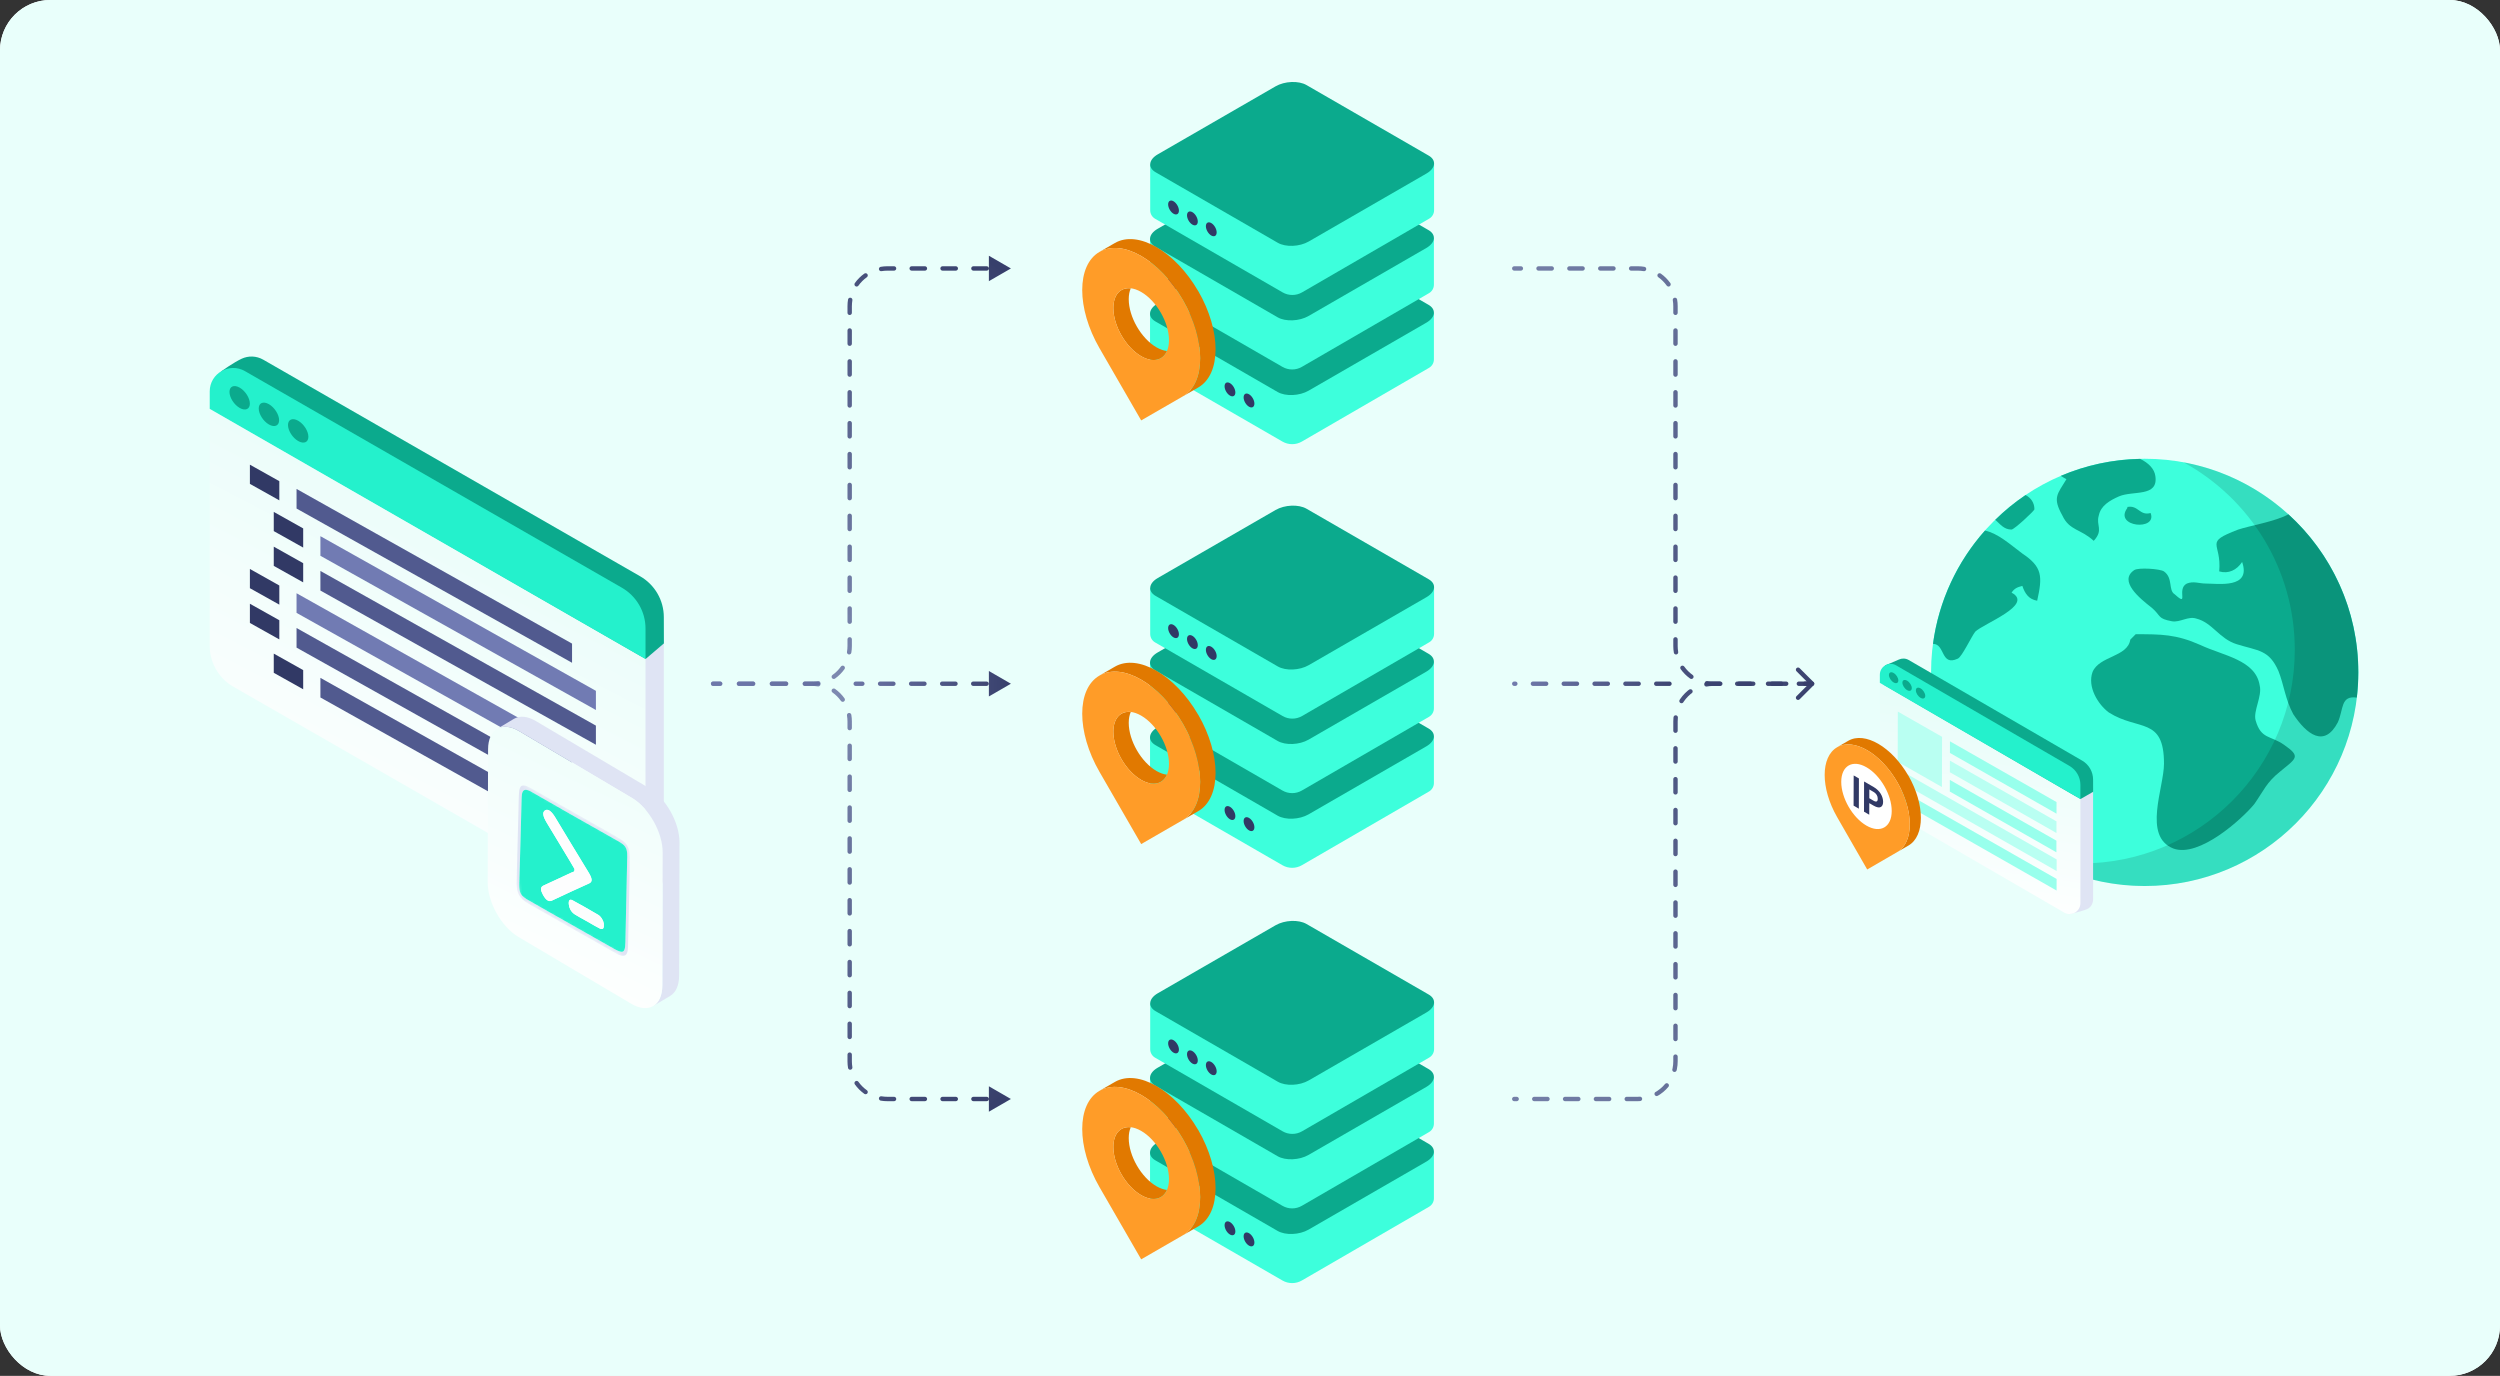 <svg width="596" height="328" viewBox="0 0 596 328" fill="none" xmlns="http://www.w3.org/2000/svg">
<rect x="0" y="0" width="596" height="328" fill="#333333" stroke="none"/>
<g clip-path="url(#clip0_1394_2043)">
<rect width="596" height="328" rx="12" fill="white"/>
<rect width="596" height="328" rx="12" fill="url(#paint0_linear_1394_2043)"/>
<path d="M170 162.475C169.71 162.475 169.475 162.71 169.475 163C169.475 163.29 169.71 163.525 170 163.525V162.475ZM241 64L235.748 60.968V67.032L241 64ZM171.683 163.525C171.973 163.525 172.208 163.29 172.208 163C172.208 162.71 171.973 162.475 171.683 162.475V163.525ZM176.172 162.475C175.881 162.475 175.646 162.71 175.646 163C175.646 163.29 175.881 163.525 176.172 163.525V162.475ZM179.538 163.525C179.828 163.525 180.063 163.29 180.063 163C180.063 162.71 179.828 162.475 179.538 162.475V163.525ZM184.026 162.475C183.736 162.475 183.501 162.71 183.501 163C183.501 163.29 183.736 163.525 184.026 163.525V162.475ZM187.392 163.525C187.682 163.525 187.918 163.29 187.918 163C187.918 162.71 187.682 162.475 187.392 162.475V163.525ZM191.881 162.475C191.591 162.475 191.356 162.71 191.356 163C191.356 163.29 191.591 163.525 191.881 163.525V162.475ZM195.16 163.392C195.446 163.344 195.638 163.073 195.59 162.787C195.542 162.501 195.271 162.308 194.985 162.356L195.16 163.392ZM198.468 160.913C198.232 161.081 198.176 161.409 198.344 161.645C198.512 161.881 198.84 161.937 199.077 161.769L198.468 160.913ZM201.333 159.513C201.501 159.276 201.445 158.948 201.209 158.78C200.972 158.612 200.645 158.668 200.477 158.904L201.333 159.513ZM201.92 155.421C201.872 155.707 202.065 155.978 202.351 156.026C202.637 156.074 202.908 155.882 202.956 155.596L201.92 155.421ZM203.089 152.422C203.089 152.132 202.854 151.897 202.564 151.897C202.274 151.897 202.039 152.132 202.039 152.422H203.089ZM202.039 148.214C202.039 148.504 202.274 148.739 202.564 148.739C202.854 148.739 203.089 148.504 203.089 148.214H202.039ZM203.089 145.058C203.089 144.768 202.854 144.533 202.564 144.533C202.274 144.533 202.039 144.768 202.039 145.058H203.089ZM202.039 140.851C202.039 141.141 202.274 141.376 202.564 141.376C202.854 141.376 203.089 141.141 203.089 140.851H202.039ZM203.089 137.695C203.089 137.405 202.854 137.17 202.564 137.17C202.274 137.17 202.039 137.405 202.039 137.695H203.089ZM202.039 133.487C202.039 133.777 202.274 134.012 202.564 134.012C202.854 134.012 203.089 133.777 203.089 133.487H202.039ZM203.089 130.331C203.089 130.041 202.854 129.806 202.564 129.806C202.274 129.806 202.039 130.041 202.039 130.331H203.089ZM202.039 126.123C202.039 126.413 202.274 126.649 202.564 126.649C202.854 126.649 203.089 126.413 203.089 126.123H202.039ZM203.089 122.968C203.089 122.677 202.854 122.442 202.564 122.442C202.274 122.442 202.039 122.677 202.039 122.968H203.089ZM202.039 118.76C202.039 119.05 202.274 119.285 202.564 119.285C202.854 119.285 203.089 119.05 203.089 118.76H202.039ZM203.089 115.604C203.089 115.314 202.854 115.079 202.564 115.079C202.274 115.079 202.039 115.314 202.039 115.604H203.089ZM202.039 111.396C202.039 111.686 202.274 111.921 202.564 111.921C202.854 111.921 203.089 111.686 203.089 111.396H202.039ZM203.089 108.24C203.089 107.95 202.854 107.715 202.564 107.715C202.274 107.715 202.039 107.95 202.039 108.24H203.089ZM202.039 104.032C202.039 104.323 202.274 104.558 202.564 104.558C202.854 104.558 203.089 104.323 203.089 104.032H202.039ZM203.089 100.877C203.089 100.587 202.854 100.351 202.564 100.351C202.274 100.351 202.039 100.587 202.039 100.877H203.089ZM202.039 96.669C202.039 96.959 202.274 97.194 202.564 97.194C202.854 97.194 203.089 96.959 203.089 96.669H202.039ZM203.089 93.513C203.089 93.223 202.854 92.988 202.564 92.988C202.274 92.988 202.039 93.223 202.039 93.513H203.089ZM202.039 89.305C202.039 89.595 202.274 89.83 202.564 89.83C202.854 89.83 203.089 89.595 203.089 89.305H202.039ZM203.089 86.149C203.089 85.859 202.854 85.624 202.564 85.624C202.274 85.624 202.039 85.859 202.039 86.149H203.089ZM202.039 81.942C202.039 82.232 202.274 82.467 202.564 82.467C202.854 82.467 203.089 82.232 203.089 81.942H202.039ZM203.089 78.786C203.089 78.496 202.854 78.26 202.564 78.26C202.274 78.26 202.039 78.496 202.039 78.786H203.089ZM202.039 74.578C202.039 74.868 202.274 75.103 202.564 75.103C202.854 75.103 203.089 74.868 203.089 74.578H202.039ZM203.208 71.579C203.256 71.293 203.063 71.022 202.777 70.974C202.491 70.926 202.22 71.118 202.172 71.404L203.208 71.579ZM203.795 67.487C203.627 67.724 203.683 68.052 203.919 68.22C204.155 68.388 204.483 68.332 204.651 68.096L203.795 67.487ZM206.66 66.087C206.896 65.919 206.952 65.591 206.784 65.355C206.616 65.119 206.288 65.063 206.051 65.231L206.66 66.087ZM209.968 63.608C209.682 63.656 209.489 63.927 209.538 64.213C209.586 64.499 209.857 64.692 210.143 64.644L209.968 63.608ZM213.141 64.525C213.431 64.525 213.666 64.29 213.666 64C213.666 63.71 213.431 63.475 213.141 63.475V64.525ZM217.346 63.475C217.056 63.475 216.821 63.71 216.821 64C216.821 64.29 217.056 64.525 217.346 64.525V63.475ZM220.5 64.525C220.79 64.525 221.025 64.29 221.025 64C221.025 63.71 220.79 63.475 220.5 63.475V64.525ZM224.705 63.475C224.415 63.475 224.18 63.71 224.18 64C224.18 64.29 224.415 64.525 224.705 64.525V63.475ZM227.859 64.525C228.149 64.525 228.384 64.29 228.384 64C228.384 63.71 228.149 63.475 227.859 63.475V64.525ZM232.064 63.475C231.774 63.475 231.539 63.71 231.539 64C231.539 64.29 231.774 64.525 232.064 64.525V63.475ZM235.218 64.525C235.508 64.525 235.743 64.29 235.743 64C235.743 63.71 235.508 63.475 235.218 63.475V64.525ZM239.423 63.475C239.133 63.475 238.898 63.71 238.898 64C238.898 64.29 239.133 64.525 239.423 64.525V63.475ZM170 163.525H171.683V162.475H170V163.525ZM176.172 163.525H179.538V162.475H176.172V163.525ZM184.026 163.525H187.392V162.475H184.026V163.525ZM191.881 163.525H193.564V162.475H191.881V163.525ZM193.564 163.525C194.107 163.525 194.64 163.48 195.16 163.392L194.985 162.356C194.523 162.434 194.048 162.475 193.564 162.475V163.525ZM199.077 161.769C199.949 161.149 200.712 160.385 201.333 159.513L200.477 158.904C199.924 159.681 199.245 160.361 198.468 160.913L199.077 161.769ZM202.956 155.596C203.044 155.076 203.089 154.543 203.089 154H202.039C202.039 154.485 201.998 154.959 201.92 155.421L202.956 155.596ZM203.089 154V152.422H202.039V154H203.089ZM203.089 148.214V145.058H202.039V148.214H203.089ZM203.089 140.851V137.695H202.039V140.851H203.089ZM203.089 133.487V130.331H202.039V133.487H203.089ZM203.089 126.123V122.968H202.039V126.123H203.089ZM203.089 118.76V115.604H202.039V118.76H203.089ZM203.089 111.396V108.24H202.039V111.396H203.089ZM203.089 104.032V100.877H202.039V104.032H203.089ZM203.089 96.669V93.513H202.039V96.669H203.089ZM203.089 89.305V86.149H202.039V89.305H203.089ZM203.089 81.942V78.786H202.039V81.942H203.089ZM203.089 74.578V73H202.039V74.578H203.089ZM203.089 73C203.089 72.515 203.13 72.041 203.208 71.579L202.172 71.404C202.084 71.924 202.039 72.457 202.039 73H203.089ZM204.651 68.096C205.203 67.319 205.883 66.639 206.66 66.087L206.051 65.231C205.179 65.851 204.415 66.615 203.795 67.487L204.651 68.096ZM210.143 64.644C210.605 64.566 211.079 64.525 211.564 64.525V63.475C211.021 63.475 210.487 63.52 209.968 63.608L210.143 64.644ZM211.564 64.525H213.141V63.475H211.564V64.525ZM217.346 64.525H220.5V63.475H217.346V64.525ZM224.705 64.525H227.859V63.475H224.705V64.525ZM232.064 64.525H235.218V63.475H232.064V64.525Z" fill="url(#paint1_linear_1394_2043)"/>
<path d="M432 163L408.436 163C403.466 163 399.436 167.029 399.436 172L399.436 253C399.436 257.971 395.407 262 390.436 262L361 262" stroke="url(#paint2_linear_1394_2043)" stroke-width="1.05" stroke-linecap="round" stroke-dasharray="3.15 4.2"/>
<path d="M204 162.475C203.71 162.475 203.475 162.71 203.475 163C203.475 163.29 203.71 163.525 204 163.525V162.475ZM241 163L235.748 159.968V166.032L241 163ZM205.586 163.525C205.876 163.525 206.111 163.29 206.111 163C206.111 162.71 205.876 162.475 205.586 162.475V163.525ZM209.814 162.475C209.524 162.475 209.289 162.71 209.289 163C209.289 163.29 209.524 163.525 209.814 163.525V162.475ZM212.986 163.525C213.276 163.525 213.511 163.29 213.511 163C213.511 162.71 213.276 162.475 212.986 162.475V163.525ZM217.214 162.475C216.924 162.475 216.689 162.71 216.689 163C216.689 163.29 216.924 163.525 217.214 163.525V162.475ZM220.386 163.525C220.676 163.525 220.911 163.29 220.911 163C220.911 162.71 220.676 162.475 220.386 162.475V163.525ZM224.614 162.475C224.324 162.475 224.089 162.71 224.089 163C224.089 163.29 224.324 163.525 224.614 163.525V162.475ZM227.786 163.525C228.076 163.525 228.311 163.29 228.311 163C228.311 162.71 228.076 162.475 227.786 162.475V163.525ZM232.014 162.475C231.724 162.475 231.489 162.71 231.489 163C231.489 163.29 231.724 163.525 232.014 163.525V162.475ZM235.186 163.525C235.476 163.525 235.711 163.29 235.711 163C235.711 162.71 235.476 162.475 235.186 162.475V163.525ZM239.414 162.475C239.124 162.475 238.889 162.71 238.889 163C238.889 163.29 239.124 163.525 239.414 163.525V162.475ZM204 163.525H205.586V162.475H204V163.525ZM209.814 163.525H212.986V162.475H209.814V163.525ZM217.214 163.525H220.386V162.475H217.214V163.525ZM224.614 163.525H227.786V162.475H224.614V163.525ZM232.014 163.525H235.186V162.475H232.014V163.525Z" fill="url(#paint3_linear_1394_2043)"/>
<path d="M398 163L361 163" stroke="url(#paint4_linear_1394_2043)" stroke-width="1.05" stroke-linecap="round" stroke-dasharray="3.15 4.2"/>
<path d="M170 163.525C169.71 163.525 169.475 163.29 169.475 163C169.475 162.71 169.71 162.475 170 162.475V163.525ZM241 262L235.748 265.032V258.968L241 262ZM171.683 162.475C171.973 162.475 172.208 162.71 172.208 163C172.208 163.29 171.973 163.525 171.683 163.525V162.475ZM176.171 163.525C175.881 163.525 175.646 163.29 175.646 163C175.646 162.71 175.881 162.475 176.171 162.475V163.525ZM179.538 162.475C179.828 162.475 180.063 162.71 180.063 163C180.063 163.29 179.828 163.525 179.538 163.525V162.475ZM184.026 163.525C183.736 163.525 183.501 163.29 183.501 163C183.501 162.71 183.736 162.475 184.026 162.475V163.525ZM187.392 162.475C187.682 162.475 187.918 162.71 187.918 163C187.918 163.29 187.682 163.525 187.392 163.525V162.475ZM191.881 163.525C191.591 163.525 191.356 163.29 191.356 163C191.356 162.71 191.591 162.475 191.881 162.475V163.525ZM195.16 162.608C195.446 162.656 195.638 162.927 195.59 163.213C195.542 163.499 195.271 163.692 194.985 163.644L195.16 162.608ZM198.468 165.087C198.232 164.919 198.176 164.591 198.344 164.355C198.512 164.119 198.84 164.063 199.077 164.231L198.468 165.087ZM201.333 166.487C201.501 166.724 201.445 167.052 201.209 167.22C200.972 167.388 200.645 167.332 200.477 167.096L201.333 166.487ZM201.92 170.579C201.872 170.293 202.065 170.022 202.351 169.974C202.637 169.926 202.908 170.118 202.956 170.404L201.92 170.579ZM203.089 173.578C203.089 173.868 202.854 174.103 202.564 174.103C202.274 174.103 202.039 173.868 202.039 173.578H203.089ZM202.039 177.786C202.039 177.496 202.274 177.261 202.564 177.261C202.854 177.261 203.089 177.496 203.089 177.786H202.039ZM203.089 180.942C203.089 181.232 202.854 181.467 202.564 181.467C202.274 181.467 202.039 181.232 202.039 180.942H203.089ZM202.039 185.149C202.039 184.859 202.274 184.624 202.564 184.624C202.854 184.624 203.089 184.859 203.089 185.149H202.039ZM203.089 188.305C203.089 188.595 202.854 188.83 202.564 188.83C202.274 188.83 202.039 188.595 202.039 188.305H203.089ZM202.039 192.513C202.039 192.223 202.274 191.988 202.564 191.988C202.854 191.988 203.089 192.223 203.089 192.513H202.039ZM203.089 195.669C203.089 195.959 202.854 196.194 202.564 196.194C202.274 196.194 202.039 195.959 202.039 195.669H203.089ZM202.039 199.877C202.039 199.587 202.274 199.351 202.564 199.351C202.854 199.351 203.089 199.587 203.089 199.877H202.039ZM203.089 203.032C203.089 203.323 202.854 203.558 202.564 203.558C202.274 203.558 202.039 203.323 202.039 203.032H203.089ZM202.039 207.24C202.039 206.95 202.274 206.715 202.564 206.715C202.854 206.715 203.089 206.95 203.089 207.24H202.039ZM203.089 210.396C203.089 210.686 202.854 210.921 202.564 210.921C202.274 210.921 202.039 210.686 202.039 210.396H203.089ZM202.039 214.604C202.039 214.314 202.274 214.079 202.564 214.079C202.854 214.079 203.089 214.314 203.089 214.604H202.039ZM203.089 217.76C203.089 218.05 202.854 218.285 202.564 218.285C202.274 218.285 202.039 218.05 202.039 217.76H203.089ZM202.039 221.968C202.039 221.677 202.274 221.442 202.564 221.442C202.854 221.442 203.089 221.677 203.089 221.968H202.039ZM203.089 225.123C203.089 225.413 202.854 225.649 202.564 225.649C202.274 225.649 202.039 225.413 202.039 225.123H203.089ZM202.039 229.331C202.039 229.041 202.274 228.806 202.564 228.806C202.854 228.806 203.089 229.041 203.089 229.331H202.039ZM203.089 232.487C203.089 232.777 202.854 233.012 202.564 233.012C202.274 233.012 202.039 232.777 202.039 232.487H203.089ZM202.039 236.695C202.039 236.405 202.274 236.17 202.564 236.17C202.854 236.17 203.089 236.405 203.089 236.695H202.039ZM203.089 239.851C203.089 240.141 202.854 240.376 202.564 240.376C202.274 240.376 202.039 240.141 202.039 239.851H203.089ZM202.039 244.058C202.039 243.768 202.274 243.533 202.564 243.533C202.854 243.533 203.089 243.768 203.089 244.058H202.039ZM203.089 247.214C203.089 247.504 202.854 247.739 202.564 247.739C202.274 247.739 202.039 247.504 202.039 247.214H203.089ZM202.039 251.422C202.039 251.132 202.274 250.897 202.564 250.897C202.854 250.897 203.089 251.132 203.089 251.422H202.039ZM203.208 254.421C203.256 254.707 203.063 254.978 202.777 255.026C202.491 255.074 202.22 254.882 202.172 254.596L203.208 254.421ZM203.795 258.513C203.627 258.276 203.683 257.948 203.919 257.78C204.155 257.612 204.483 257.668 204.651 257.904L203.795 258.513ZM206.66 259.913C206.896 260.081 206.952 260.409 206.784 260.645C206.616 260.881 206.288 260.937 206.051 260.769L206.66 259.913ZM209.968 262.392C209.682 262.344 209.489 262.073 209.538 261.787C209.586 261.501 209.857 261.308 210.143 261.356L209.968 262.392ZM213.141 261.475C213.431 261.475 213.666 261.71 213.666 262C213.666 262.29 213.431 262.525 213.141 262.525V261.475ZM217.346 262.525C217.056 262.525 216.821 262.29 216.821 262C216.821 261.71 217.056 261.475 217.346 261.475V262.525ZM220.5 261.475C220.79 261.475 221.025 261.71 221.025 262C221.025 262.29 220.79 262.525 220.5 262.525V261.475ZM224.705 262.525C224.415 262.525 224.18 262.29 224.18 262C224.18 261.71 224.415 261.475 224.705 261.475V262.525ZM227.859 261.475C228.149 261.475 228.384 261.71 228.384 262C228.384 262.29 228.149 262.525 227.859 262.525V261.475ZM232.064 262.525C231.774 262.525 231.539 262.29 231.539 262C231.539 261.71 231.774 261.475 232.064 261.475V262.525ZM235.218 261.475C235.508 261.475 235.743 261.71 235.743 262C235.743 262.29 235.508 262.525 235.218 262.525V261.475ZM239.423 262.525C239.133 262.525 238.898 262.29 238.898 262C238.898 261.71 239.133 261.475 239.423 261.475V262.525ZM170 162.475H171.683V163.525H170V162.475ZM176.171 162.475H179.538V163.525H176.171V162.475ZM184.026 162.475H187.392V163.525H184.026V162.475ZM191.881 162.475H193.564V163.525H191.881V162.475ZM193.564 162.475C194.107 162.475 194.64 162.52 195.16 162.608L194.985 163.644C194.523 163.566 194.048 163.525 193.564 163.525V162.475ZM199.077 164.231C199.949 164.851 200.712 165.615 201.333 166.487L200.477 167.096C199.924 166.319 199.245 165.639 198.468 165.087L199.077 164.231ZM202.956 170.404C203.044 170.924 203.089 171.457 203.089 172H202.039C202.039 171.515 201.998 171.041 201.92 170.579L202.956 170.404ZM203.089 172V173.578H202.039V172H203.089ZM203.089 177.786V180.942H202.039V177.786H203.089ZM203.089 185.149V188.305H202.039V185.149H203.089ZM203.089 192.513V195.669H202.039V192.513H203.089ZM203.089 199.877V203.032H202.039V199.877H203.089ZM203.089 207.24V210.396H202.039V207.24H203.089ZM203.089 214.604V217.76H202.039V214.604H203.089ZM203.089 221.968V225.123H202.039V221.968H203.089ZM203.089 229.331V232.487H202.039V229.331H203.089ZM203.089 236.695V239.851H202.039V236.695H203.089ZM203.089 244.058V247.214H202.039V244.058H203.089ZM203.089 251.422V253H202.039V251.422H203.089ZM203.089 253C203.089 253.485 203.13 253.959 203.208 254.421L202.172 254.596C202.084 254.077 202.039 253.543 202.039 253H203.089ZM204.651 257.904C205.203 258.681 205.883 259.361 206.66 259.913L206.051 260.769C205.179 260.149 204.415 259.385 203.795 258.513L204.651 257.904ZM210.143 261.356C210.605 261.434 211.079 261.475 211.564 261.475V262.525C211.021 262.525 210.487 262.48 209.968 262.392L210.143 261.356ZM211.564 261.475H213.141V262.525H211.564V261.475ZM217.346 261.475H220.5V262.525H217.346V261.475ZM224.705 261.475H227.859V262.525H224.705V261.475ZM232.064 261.475H235.218V262.525H232.064V261.475Z" fill="url(#paint5_linear_1394_2043)"/>
<path d="M432.371 162.629C432.576 162.834 432.576 163.166 432.371 163.371L429.029 166.714C428.824 166.919 428.491 166.919 428.286 166.714C428.081 166.509 428.081 166.176 428.286 165.971L431.257 163L428.286 160.029C428.081 159.824 428.081 159.491 428.286 159.286C428.491 159.081 428.824 159.081 429.029 159.286L432.371 162.629ZM361 64.525C360.71 64.525 360.475 64.29 360.475 64C360.475 63.71 360.71 63.475 361 63.475L361 64.525ZM430.317 163.525C430.027 163.525 429.792 163.29 429.792 163C429.792 162.71 430.027 162.475 430.317 162.475L430.317 163.525ZM425.829 162.475C426.119 162.475 426.354 162.71 426.354 163C426.354 163.29 426.119 163.525 425.829 163.525L425.829 162.475ZM422.462 163.525C422.172 163.525 421.937 163.29 421.937 163C421.937 162.71 422.172 162.475 422.462 162.475L422.462 163.525ZM417.974 162.475C418.264 162.475 418.499 162.71 418.499 163C418.499 163.29 418.264 163.525 417.974 163.525L417.974 162.475ZM414.608 163.525C414.318 163.525 414.082 163.29 414.082 163C414.082 162.71 414.318 162.475 414.608 162.475L414.608 163.525ZM410.119 162.475C410.409 162.475 410.644 162.71 410.644 163C410.644 163.29 410.409 163.525 410.119 163.525L410.119 162.475ZM406.84 163.392C406.554 163.344 406.362 163.073 406.41 162.787C406.458 162.501 406.729 162.308 407.015 162.356L406.84 163.392ZM403.532 160.913C403.768 161.081 403.824 161.409 403.656 161.645C403.488 161.881 403.16 161.937 402.923 161.769L403.532 160.913ZM400.667 159.513C400.499 159.276 400.555 158.948 400.791 158.78C401.028 158.612 401.355 158.668 401.523 158.904L400.667 159.513ZM400.08 155.421C400.128 155.707 399.935 155.978 399.649 156.026C399.363 156.074 399.092 155.882 399.044 155.596L400.08 155.421ZM398.911 152.422C398.911 152.132 399.146 151.897 399.436 151.897C399.726 151.897 399.961 152.132 399.961 152.422L398.911 152.422ZM399.961 148.214C399.961 148.504 399.726 148.739 399.436 148.739C399.146 148.739 398.911 148.504 398.911 148.214L399.961 148.214ZM398.911 145.058C398.911 144.768 399.146 144.533 399.436 144.533C399.726 144.533 399.961 144.768 399.961 145.058L398.911 145.058ZM399.961 140.851C399.961 141.141 399.726 141.376 399.436 141.376C399.146 141.376 398.911 141.141 398.911 140.851L399.961 140.851ZM398.911 137.695C398.911 137.405 399.146 137.17 399.436 137.17C399.726 137.17 399.961 137.405 399.961 137.695L398.911 137.695ZM399.961 133.487C399.961 133.777 399.726 134.012 399.436 134.012C399.146 134.012 398.911 133.777 398.911 133.487L399.961 133.487ZM398.911 130.331C398.911 130.041 399.146 129.806 399.436 129.806C399.726 129.806 399.961 130.041 399.961 130.331L398.911 130.331ZM399.961 126.123C399.961 126.413 399.726 126.649 399.436 126.649C399.146 126.649 398.911 126.413 398.911 126.123L399.961 126.123ZM398.911 122.968C398.911 122.677 399.146 122.442 399.436 122.442C399.726 122.442 399.961 122.677 399.961 122.968L398.911 122.968ZM399.961 118.76C399.961 119.05 399.726 119.285 399.436 119.285C399.146 119.285 398.911 119.05 398.911 118.76L399.961 118.76ZM398.911 115.604C398.911 115.314 399.146 115.079 399.436 115.079C399.726 115.079 399.961 115.314 399.961 115.604L398.911 115.604ZM399.961 111.396C399.961 111.686 399.726 111.921 399.436 111.921C399.146 111.921 398.911 111.686 398.911 111.396L399.961 111.396ZM398.911 108.24C398.911 107.95 399.146 107.715 399.436 107.715C399.726 107.715 399.961 107.95 399.961 108.24L398.911 108.24ZM399.961 104.032C399.961 104.323 399.726 104.558 399.436 104.558C399.146 104.558 398.911 104.323 398.911 104.032L399.961 104.032ZM398.911 100.877C398.911 100.587 399.146 100.351 399.436 100.351C399.726 100.351 399.961 100.587 399.961 100.877L398.911 100.877ZM399.961 96.669C399.961 96.959 399.726 97.194 399.436 97.194C399.146 97.194 398.911 96.959 398.911 96.669L399.961 96.669ZM398.911 93.513C398.911 93.223 399.146 92.988 399.436 92.988C399.726 92.988 399.961 93.223 399.961 93.513L398.911 93.513ZM399.961 89.305C399.961 89.595 399.726 89.83 399.436 89.83C399.146 89.83 398.911 89.595 398.911 89.305L399.961 89.305ZM398.911 86.149C398.911 85.859 399.146 85.624 399.436 85.624C399.726 85.624 399.961 85.859 399.961 86.149L398.911 86.149ZM399.961 81.942C399.961 82.232 399.726 82.467 399.436 82.467C399.146 82.467 398.911 82.232 398.911 81.942L399.961 81.942ZM398.911 78.786C398.911 78.496 399.146 78.26 399.436 78.26C399.726 78.26 399.961 78.496 399.961 78.786L398.911 78.786ZM399.961 74.578C399.961 74.868 399.726 75.103 399.436 75.103C399.146 75.103 398.911 74.868 398.911 74.578L399.961 74.578ZM398.792 71.579C398.744 71.293 398.937 71.022 399.223 70.974C399.509 70.926 399.78 71.118 399.828 71.404L398.792 71.579ZM398.205 67.487C398.373 67.724 398.317 68.052 398.081 68.22C397.845 68.388 397.517 68.332 397.349 68.096L398.205 67.487ZM395.34 66.087C395.104 65.919 395.048 65.591 395.216 65.355C395.384 65.119 395.712 65.063 395.949 65.231L395.34 66.087ZM392.032 63.608C392.318 63.656 392.511 63.927 392.462 64.213C392.414 64.499 392.143 64.692 391.857 64.644L392.032 63.608ZM388.859 64.525C388.569 64.525 388.334 64.29 388.334 64C388.334 63.71 388.569 63.475 388.859 63.475L388.859 64.525ZM384.654 63.475C384.944 63.475 385.179 63.71 385.179 64C385.179 64.29 384.944 64.525 384.654 64.525L384.654 63.475ZM381.5 64.525C381.21 64.525 380.975 64.29 380.975 64C380.975 63.71 381.21 63.475 381.5 63.475L381.5 64.525ZM377.295 63.475C377.585 63.475 377.82 63.71 377.82 64C377.82 64.29 377.585 64.525 377.295 64.525L377.295 63.475ZM374.141 64.525C373.851 64.525 373.616 64.29 373.616 64C373.616 63.71 373.851 63.475 374.141 63.475L374.141 64.525ZM369.936 63.475C370.226 63.475 370.461 63.71 370.461 64C370.461 64.29 370.226 64.525 369.936 64.525L369.936 63.475ZM366.782 64.525C366.492 64.525 366.257 64.29 366.257 64C366.257 63.71 366.492 63.475 366.782 63.475L366.782 64.525ZM362.577 63.475C362.867 63.475 363.102 63.71 363.102 64C363.102 64.29 362.867 64.525 362.577 64.525L362.577 63.475ZM432 163.525L430.317 163.525L430.317 162.475L432 162.475L432 163.525ZM425.829 163.525L422.462 163.525L422.462 162.475L425.829 162.475L425.829 163.525ZM417.974 163.525L414.608 163.525L414.608 162.475L417.974 162.475L417.974 163.525ZM410.119 163.525L408.436 163.525L408.436 162.475L410.119 162.475L410.119 163.525ZM408.436 163.525C407.893 163.525 407.36 163.48 406.84 163.392L407.015 162.356C407.477 162.434 407.952 162.475 408.436 162.475L408.436 163.525ZM402.923 161.769C402.051 161.149 401.288 160.385 400.667 159.513L401.523 158.904C402.076 159.681 402.755 160.361 403.532 160.913L402.923 161.769ZM399.044 155.596C398.956 155.077 398.911 154.543 398.911 154L399.961 154C399.961 154.485 400.002 154.959 400.08 155.421L399.044 155.596ZM398.911 154L398.911 152.422L399.961 152.422L399.961 154L398.911 154ZM398.911 148.214L398.911 145.058L399.961 145.058L399.961 148.214L398.911 148.214ZM398.911 140.851L398.911 137.695L399.961 137.695L399.961 140.851L398.911 140.851ZM398.911 133.487L398.911 130.331L399.961 130.331L399.961 133.487L398.911 133.487ZM398.911 126.123L398.911 122.968L399.961 122.968L399.961 126.123L398.911 126.123ZM398.911 118.76L398.911 115.604L399.961 115.604L399.961 118.76L398.911 118.76ZM398.911 111.396L398.911 108.24L399.961 108.24L399.961 111.396L398.911 111.396ZM398.911 104.032L398.911 100.877L399.961 100.877L399.961 104.032L398.911 104.032ZM398.911 96.669L398.911 93.513L399.961 93.513L399.961 96.669L398.911 96.669ZM398.911 89.305L398.911 86.149L399.961 86.149L399.961 89.305L398.911 89.305ZM398.911 81.942L398.911 78.786L399.961 78.786L399.961 81.942L398.911 81.942ZM398.911 74.578L398.911 73L399.961 73L399.961 74.578L398.911 74.578ZM398.911 73C398.911 72.515 398.87 72.041 398.792 71.579L399.828 71.404C399.916 71.924 399.961 72.457 399.961 73L398.911 73ZM397.349 68.096C396.797 67.319 396.117 66.639 395.34 66.087L395.949 65.231C396.821 65.851 397.585 66.615 398.205 67.487L397.349 68.096ZM391.857 64.644C391.395 64.566 390.921 64.525 390.436 64.525L390.436 63.475C390.979 63.475 391.513 63.52 392.032 63.608L391.857 64.644ZM390.436 64.525L388.859 64.525L388.859 63.475L390.436 63.475L390.436 64.525ZM384.654 64.525L381.5 64.525L381.5 63.475L384.654 63.475L384.654 64.525ZM377.295 64.525L374.141 64.525L374.141 63.475L377.295 63.475L377.295 64.525ZM369.936 64.525L366.782 64.525L366.782 63.475L369.936 63.475L369.936 64.525ZM362.577 64.525L361 64.525L361 63.475L362.577 63.475L362.577 64.525Z" fill="url(#paint6_linear_1394_2043)"/>
<g clip-path="url(#clip1_1394_2043)">
<path d="M562.225 160.298C562.225 188.426 539.426 211.225 511.296 211.225C483.165 211.225 460.366 188.426 460.366 160.298C460.366 132.17 483.165 109.366 511.296 109.366C539.426 109.366 562.225 132.17 562.225 160.298Z" fill="#3DFFDC"/>
<path d="M507.864 152.488C507.216 156.664 500.471 156.34 498.864 160.201C497.581 163.734 500.151 167.914 502.724 169.84C509.794 174.34 515.896 170.807 515.896 182.053C515.896 187.836 510.757 199.405 518.146 202.291C524.256 204.54 534.534 195.221 537.427 191.688C539.677 188.475 540.317 186.545 543.534 183.975C547.386 180.762 548.673 180.442 544.497 177.549C541.284 175.299 539.034 176.262 537.747 171.766C537.104 169.516 539.354 165.984 538.71 163.41C537.747 157.307 530.035 156.34 524.572 153.767C518.789 151.197 515.257 151.197 509.15 151.197L507.867 152.484L507.864 152.488Z" fill="#0BAA8D"/>
<path d="M545.567 122.619C542.05 124.442 536.556 125.262 533.555 126.26C525.199 129.477 529.699 129.153 529.059 136.223C531.305 136.866 533.232 135.903 534.522 133.973C536.768 140.403 528.74 139.116 525.847 139.116C524.236 139.116 522.953 138.473 521.347 139.116C518.777 140.403 521.99 144.899 518.457 141.686C516.851 140.723 518.138 137.833 515.888 136.223C514.925 135.583 509.786 135.26 508.819 135.903C504.962 138.473 510.105 142.649 512.995 144.899C515.245 146.829 514.281 147.469 517.814 148.116C519.74 148.432 521.667 146.829 523.597 147.469C527.449 148.432 529.059 152.288 533.232 153.579C538.375 155.182 540.944 154.862 543.194 160.005C544.477 163.218 544.804 166.751 546.731 170.288C549.944 175.103 554.12 178.316 557.333 172.214C558.747 169.109 557.93 165.757 561.863 166.304C562.094 164.335 562.225 162.332 562.225 160.302C562.225 145.369 555.803 131.939 545.567 122.623V122.619Z" fill="#0BAA8D"/>
<path d="M482.063 183.949C481.1 182.986 480.461 178.806 479.494 177.523C479.174 176.56 477.568 176.56 476.924 175.913C476.281 174.949 477.244 173.019 475.957 172.38C474.031 171.093 472.105 171.736 470.179 171.093C466.962 170.13 468.568 171.42 465.999 168.527C464.069 166.593 462.701 162.798 460.378 160.876C460.567 177.612 468.823 192.398 481.439 201.544C483.019 199.695 484.949 198.03 486.883 196.482C489.776 193.912 494.596 193.588 492.35 188.769C490.423 183.625 484.637 186.199 482.063 183.945V183.949Z" fill="#0BAA8D"/>
<path d="M482.129 131.965C479.02 129.638 476.382 127.204 473.219 126.483C466.65 133.88 462.204 143.2 460.829 153.502C463.738 153.486 462.636 158.907 466.708 157.034C467.671 156.707 469.917 151.891 470.884 150.604C472.814 148.678 485.023 144.178 479.56 141.289C480.199 140.322 480.847 140.002 482.129 139.678C482.769 141.609 483.736 142.895 485.662 143.211C486.949 137.428 486.949 135.182 482.129 131.965Z" fill="#0BAA8D"/>
<path d="M479.548 126.244C480.192 126.244 485.007 121.748 485.007 121.428C485.007 119.81 484.141 118.685 482.896 118.019C480.303 119.76 477.892 121.74 475.669 123.921C476.894 125.004 477.757 126.248 479.548 126.248V126.244Z" fill="#0BAA8D"/>
<path d="M510.226 109.393C503.515 109.532 497.12 110.957 491.287 113.45C491.742 113.731 492.188 114.008 492.639 114.239C490.47 117.853 489.264 118.577 491.676 122.915C493.363 126.529 496.014 126.048 499.146 128.937C501.558 126.287 499.628 125.323 500.348 122.915C500.833 120.504 503.002 119.302 505.167 118.335C508.538 116.894 514.564 118.577 513.843 113.519C513.612 111.766 512.225 110.387 510.222 109.397L510.226 109.393Z" fill="#0BAA8D"/>
<path d="M507.163 120.857C509.813 120.372 510.056 123.026 512.706 122.302C514.394 126.64 503.788 125.677 507.163 121.096V120.857Z" fill="#0BAA8D"/>
<g opacity="0.13">
<path d="M520.576 110.221C536.371 118.87 547.077 135.644 547.077 154.919C547.077 183.047 524.278 205.846 496.148 205.846C492.973 205.846 489.872 205.542 486.863 204.987C494.114 208.963 502.435 211.225 511.292 211.225C539.422 211.225 562.221 188.425 562.221 160.297C562.221 135.34 544.269 114.59 520.576 110.221Z" fill="black"/>
</g>
</g>
<path d="M493.389 217.909L452.588 192.557C450.98 191.624 449.59 192.109 449.59 190.244L449.692 164.947L498.994 188.572V214.443C498.994 215.308 498.59 216.032 497.991 216.494C497.21 217.097 493.389 217.909 493.389 217.909Z" fill="#DFE4F4"/>
<path d="M448.869 166.644L449.433 158.622C449.433 158.622 451.821 157.637 452.685 157.238C453.4 156.908 454.267 156.899 455.046 157.351L496.393 181.336C498.001 182.269 498.992 183.993 498.992 185.859L499 188.769L495.967 190.508L448.869 166.644Z" fill="#0BAA8D"/>
<path d="M495.968 190.484V190.588V215.313C495.968 216.406 495.324 217.274 494.458 217.672C493.743 218 492.879 218.007 492.102 217.556L450.753 193.571C449.145 192.638 448.155 190.915 448.155 189.049V162.704L495.968 190.484Z" fill="url(#paint7_linear_1394_2043)"/>
<g clip-path="url(#clip2_1394_2043)">
<path d="M462.989 175.659L452.442 169.642L452.407 181.617L462.955 187.634L462.989 175.659Z" fill="#B9FFF2"/>
<path d="M490.28 191.215L464.87 176.731L464.862 179.501L490.272 193.985L490.28 191.215Z" fill="#98FFEC"/>
<path d="M490.265 195.817L464.856 181.334L464.848 184.104L490.257 198.587L490.265 195.817Z" fill="#B9FFF2"/>
<path d="M490.31 204.888L452.403 183.275L452.396 186.045L490.302 207.658L490.31 204.888Z" fill="#B9FFF2"/>
<path d="M490.297 209.539L452.391 187.926L452.383 190.696L490.289 212.309L490.297 209.539Z" fill="#98FFEC"/>
<path d="M490.252 200.419L464.843 185.936L464.835 188.706L490.244 203.19L490.252 200.419Z" fill="#98FFEC"/>
</g>
<path d="M495.968 187.124V190.507L448.155 162.793V160.859C448.155 158.865 450.304 157.619 452.022 158.616L493.369 182.602C494.977 183.535 495.968 185.258 495.968 187.124Z" fill="#24F1CC"/>
<path d="M456.742 164.584C456.742 165.206 457.244 166 457.862 166.359C458.48 166.717 458.981 166.504 458.981 165.883C458.981 165.262 458.48 164.468 457.862 164.109C457.244 163.75 456.742 163.963 456.742 164.584Z" fill="#0BAA8D"/>
<path d="M453.532 162.751C453.532 163.372 454.034 164.167 454.652 164.525C455.27 164.884 455.771 164.671 455.771 164.05C455.771 163.429 455.27 162.634 454.652 162.276C454.034 161.917 453.532 162.13 453.532 162.751Z" fill="#0BAA8D"/>
<path d="M450.322 160.918C450.322 161.539 450.824 162.333 451.442 162.692C452.06 163.051 452.561 162.838 452.561 162.216C452.561 161.595 452.06 160.801 451.442 160.442C450.824 160.084 450.322 160.297 450.322 160.918Z" fill="#0BAA8D"/>
<g clip-path="url(#clip3_1394_2043)">
<path d="M443.005 186.323C443.005 185.584 443.128 184.958 443.354 184.445C441.598 184.253 440.36 185.523 440.36 187.857C440.36 190.926 442.502 194.655 445.146 196.19C447.153 197.355 448.871 196.914 449.58 195.289C449.029 195.225 448.421 195.021 447.787 194.655C445.146 193.121 443.005 189.392 443.005 186.323Z" fill="#E17900"/>
<path d="M454.959 184.935C450.994 178.043 444.576 174.31 440.615 176.61L437.975 178.144C441.936 175.844 448.357 179.573 452.322 186.47C456.279 193.362 456.279 200.813 452.333 203.113L454.97 201.582C458.931 199.282 458.931 191.828 454.97 184.928H454.959V184.935Z" fill="#E17900"/>
<path d="M452.314 203.124L445.142 207.283L437.971 194.795C434.01 187.899 434.01 180.444 437.971 178.144C441.935 175.844 448.357 179.573 452.321 186.47C456.279 193.366 456.282 200.82 452.321 203.124H452.318H452.314ZM449.928 193.411C449.928 190.342 447.787 186.609 445.146 185.075C442.505 183.54 440.36 184.78 440.36 187.853C440.36 190.926 442.502 194.652 445.146 196.186C447.787 197.721 449.928 196.473 449.928 193.411Z" fill="#FF9C28"/>
<path d="M444.988 182.925C441.665 180.999 438.964 182.541 438.953 186.379C438.942 190.217 441.628 194.893 444.951 196.82C448.274 198.746 450.975 197.204 450.986 193.362C450.997 189.524 448.312 184.852 444.988 182.925Z" fill="white"/>
<path d="M443.166 185.587L441.917 184.863L441.895 192.065L443.147 192.793L443.166 185.587Z" fill="#313965"/>
<path d="M445.641 190.301L445.648 188.204L446.639 188.781C447.344 189.192 447.655 189.765 447.655 190.425C447.655 191.085 447.34 191.288 446.635 190.877L445.645 190.301M446.691 187.635L444.396 186.304L444.377 193.505L445.626 194.229L445.633 191.462L446.676 192.069C448.285 193.004 448.93 192.261 448.934 191.168C448.934 189.92 448.192 188.502 446.691 187.631" fill="#313965"/>
</g>
<path fill-rule="evenodd" clip-rule="evenodd" d="M274.168 74.774V85.708C274.168 86.537 274.61 87.302 275.328 87.717C280.202 90.531 299.089 101.435 305.729 105.268C307.166 106.1 308.938 106.098 310.373 105.264C316.997 101.424 335.827 90.507 340.687 87.691C341.403 87.275 341.843 86.511 341.843 85.684V74.521" fill="#3DFFDC"/>
<path fill-rule="evenodd" clip-rule="evenodd" d="M304.045 56.155C306.231 54.894 309.542 54.757 311.433 55.849L340.563 72.669C342.455 73.761 342.217 75.673 340.032 76.934L311.962 93.141C309.777 94.402 306.466 94.54 304.575 93.447L275.443 76.628C273.551 75.535 273.788 73.624 275.974 72.362L304.045 56.155Z" fill="#0BAA8D"/>
<path fill-rule="evenodd" clip-rule="evenodd" d="M311.217 99.508C311.217 98.689 311.716 97.736 312.33 97.381L338.38 82.34C338.994 81.985 339.493 82.362 339.493 83.181C339.493 84 338.994 84.953 338.38 85.308L312.33 100.347C311.716 100.702 311.217 100.325 311.217 99.506" fill="#3DFFDC"/>
<path fill-rule="evenodd" clip-rule="evenodd" d="M302.22 96.537C301.511 96.127 300.935 96.46 300.935 97.279C300.935 98.098 301.511 99.095 302.22 99.505C302.93 99.914 303.506 99.58 303.506 98.763C303.506 97.946 302.93 96.946 302.22 96.537Z" fill="#3DFFDC"/>
<path fill-rule="evenodd" clip-rule="evenodd" d="M293.224 91.344C292.515 90.934 291.939 91.267 291.939 92.086C291.939 92.905 292.515 93.902 293.224 94.312C293.934 94.722 294.51 94.389 294.51 93.57C294.51 92.751 293.934 91.753 293.224 91.344Z" fill="#313965"/>
<path fill-rule="evenodd" clip-rule="evenodd" d="M288.723 88.749C288.014 88.339 287.438 88.672 287.438 89.491C287.438 90.31 288.014 91.307 288.723 91.717C289.433 92.126 290.009 91.794 290.009 90.975C290.009 90.156 289.431 89.158 288.723 88.749Z" fill="#3DFFDC"/>
<path fill-rule="evenodd" clip-rule="evenodd" d="M284.225 86.15C283.516 85.74 282.94 86.073 282.94 86.892C282.94 87.711 283.516 88.708 284.225 89.118C284.935 89.528 285.511 89.195 285.511 88.376C285.511 87.557 284.935 86.559 284.225 86.15Z" fill="#3DFFDC"/>
<path fill-rule="evenodd" clip-rule="evenodd" d="M279.727 83.551C279.018 83.141 278.442 83.474 278.442 84.293C278.442 85.112 279.018 86.109 279.727 86.519C280.437 86.928 281.013 86.596 281.013 85.777C281.013 84.958 280.437 83.96 279.727 83.551Z" fill="#313965"/>
<path fill-rule="evenodd" clip-rule="evenodd" d="M274.168 56.966V67.9C274.168 68.729 274.61 69.493 275.328 69.909C280.202 72.723 299.089 83.626 305.729 87.46C307.166 88.291 308.938 88.289 310.373 87.456C316.997 83.616 335.827 72.699 340.687 69.883C341.403 69.467 341.843 68.703 341.843 67.876V56.713" fill="#3DFFDC"/>
<path fill-rule="evenodd" clip-rule="evenodd" d="M304.045 38.347C306.231 37.086 309.542 36.948 311.433 38.041L340.563 54.858C342.455 55.951 342.217 57.863 340.032 59.124L311.962 75.331C309.777 76.592 306.466 76.73 304.575 75.637L275.443 58.818C273.551 57.725 273.788 55.813 275.974 54.552L304.045 38.345V38.347Z" fill="#0BAA8D"/>
<path fill-rule="evenodd" clip-rule="evenodd" d="M311.217 81.695C311.217 80.876 311.716 79.924 312.33 79.569L338.38 64.529C338.994 64.175 339.493 64.552 339.493 65.371C339.493 66.19 338.994 67.143 338.38 67.498L312.33 82.537C311.716 82.892 311.217 82.515 311.217 81.695Z" fill="#3DFFDC"/>
<path fill-rule="evenodd" clip-rule="evenodd" d="M302.22 78.728C301.511 78.319 300.935 78.651 300.935 79.47C300.935 80.29 301.511 81.287 302.22 81.697C302.93 82.106 303.506 81.772 303.506 80.954C303.506 80.138 302.93 79.138 302.22 78.728Z" fill="#3DFFDC"/>
<path fill-rule="evenodd" clip-rule="evenodd" d="M284.225 68.341C283.516 67.932 282.94 68.264 282.94 69.083C282.94 69.902 283.516 70.9 284.225 71.309C284.935 71.719 285.511 71.386 285.511 70.567C285.511 69.748 284.935 68.751 284.225 68.341Z" fill="#313965"/>
<path fill-rule="evenodd" clip-rule="evenodd" d="M279.727 65.743C279.018 65.333 278.442 65.666 278.442 66.485C278.442 67.304 279.018 68.301 279.727 68.711C280.437 69.12 281.013 68.788 281.013 67.969C281.013 67.15 280.437 66.152 279.727 65.743Z" fill="#313965"/>
<path fill-rule="evenodd" clip-rule="evenodd" d="M274.209 39.206V50.14C274.209 50.969 274.651 51.733 275.369 52.149C280.245 54.963 299.13 65.868 305.77 69.702C307.207 70.531 308.979 70.531 310.414 69.698C317.04 65.856 335.868 54.941 340.728 52.122C341.444 51.709 341.884 50.944 341.884 50.117V38.955" fill="#3DFFDC"/>
<path fill-rule="evenodd" clip-rule="evenodd" d="M304.088 20.586C306.274 19.325 309.583 19.189 311.474 20.28L340.606 37.099C342.497 38.192 342.26 40.104 340.075 41.365L312.003 57.572C309.82 58.835 306.509 58.971 304.618 57.878L275.486 41.059C273.594 39.966 273.831 38.054 276.017 36.793L304.088 20.586Z" fill="#0BAA8D"/>
<path fill-rule="evenodd" clip-rule="evenodd" d="M311.259 63.938C311.259 63.119 311.758 62.166 312.372 61.811L338.422 46.772C339.036 46.417 339.535 46.794 339.535 47.613C339.535 48.432 339.036 49.385 338.422 49.74L312.372 64.779C311.758 65.134 311.259 64.757 311.259 63.938Z" fill="#3DFFDC"/>
<path fill-rule="evenodd" clip-rule="evenodd" d="M302.264 60.971C301.555 60.561 300.979 60.892 300.979 61.713C300.979 62.534 301.557 63.529 302.264 63.939C302.974 64.348 303.55 64.016 303.55 63.197C303.55 62.378 302.974 61.38 302.264 60.971Z" fill="#3DFFDC"/>
<path fill-rule="evenodd" clip-rule="evenodd" d="M297.763 58.373C297.054 57.964 296.478 58.294 296.478 59.115C296.478 59.936 297.054 60.932 297.763 61.341C298.473 61.751 299.049 61.418 299.049 60.599C299.049 59.78 298.473 58.783 297.763 58.373Z" fill="#3DFFDC"/>
<path fill-rule="evenodd" clip-rule="evenodd" d="M297.763 76.181C297.054 75.772 296.478 76.104 296.478 76.923C296.478 77.743 297.054 78.74 297.763 79.15C298.473 79.559 299.049 79.227 299.049 78.407C299.049 77.588 298.473 76.591 297.763 76.181Z" fill="#3DFFDC"/>
<path fill-rule="evenodd" clip-rule="evenodd" d="M297.763 93.993C297.054 93.583 296.478 93.915 296.478 94.734C296.478 95.554 297.054 96.551 297.763 96.961C298.473 97.37 299.049 97.038 299.049 96.219C299.049 95.4 298.473 94.402 297.763 93.993Z" fill="#313965"/>
<path fill-rule="evenodd" clip-rule="evenodd" d="M293.267 55.775C292.558 55.366 291.982 55.698 291.982 56.517C291.982 57.336 292.558 58.334 293.267 58.743C293.977 59.153 294.553 58.82 294.553 58.001C294.553 57.182 293.977 56.185 293.267 55.775Z" fill="#3DFFDC"/>
<path fill-rule="evenodd" clip-rule="evenodd" d="M288.767 53.179C288.058 52.769 287.482 53.102 287.482 53.921C287.482 54.74 288.058 55.737 288.767 56.147C289.477 56.556 290.053 56.222 290.053 55.405C290.053 54.588 289.477 53.588 288.767 53.179Z" fill="#313965"/>
<path fill-rule="evenodd" clip-rule="evenodd" d="M284.268 50.583C283.559 50.173 282.983 50.505 282.983 51.325C282.983 52.144 283.559 53.141 284.268 53.551C284.978 53.96 285.554 53.628 285.554 52.809C285.554 51.99 284.978 50.992 284.268 50.583Z" fill="#313965"/>
<path fill-rule="evenodd" clip-rule="evenodd" d="M279.769 47.984C279.06 47.575 278.484 47.907 278.484 48.727C278.484 49.546 279.06 50.543 279.769 50.953C280.479 51.362 281.055 51.03 281.055 50.211C281.055 49.392 280.477 48.394 279.769 47.984Z" fill="#313965"/>
<path d="M269.091 71.327C269.091 70.309 269.263 69.443 269.574 68.736C267.142 68.472 265.424 70.223 265.424 73.442C265.424 77.671 268.391 82.813 272.059 84.928C274.841 86.534 277.22 85.926 278.205 83.685C277.438 83.6 276.599 83.315 275.72 82.813C272.059 80.698 269.091 75.556 269.091 71.327Z" fill="#E17900"/>
<path d="M285.661 69.416C280.169 59.913 271.273 54.764 265.781 57.937L262.12 60.051C267.612 56.879 276.514 62.021 282.006 71.531C287.491 81.035 287.491 91.305 282.019 94.477L285.674 92.369C291.166 89.197 291.166 78.92 285.674 69.41L285.661 69.416Z" fill="#E17900"/>
<path d="M281.999 94.489L272.059 100.226L262.12 83.01C256.628 73.5 256.628 63.223 262.12 60.05C267.611 56.878 276.514 62.02 282.006 71.53C287.491 81.04 287.498 91.317 282.006 94.489H281.999ZM278.688 81.1C278.688 76.87 275.721 71.722 272.059 69.607C268.398 67.492 265.424 69.204 265.424 73.44C265.424 77.676 268.391 82.811 272.059 84.926C275.721 87.041 278.688 85.323 278.688 81.1Z" fill="#FF9C28"/>
<path fill-rule="evenodd" clip-rule="evenodd" d="M274.168 175.774V186.708C274.168 187.537 274.61 188.301 275.328 188.717C280.202 191.531 299.089 202.435 305.729 206.268C307.166 207.1 308.938 207.098 310.373 206.264C316.997 202.424 335.827 191.507 340.687 188.691C341.403 188.275 341.843 187.511 341.843 186.684V175.521" fill="#3DFFDC"/>
<path fill-rule="evenodd" clip-rule="evenodd" d="M304.045 157.155C306.231 155.894 309.542 155.756 311.433 156.849L340.563 173.669C342.455 174.761 342.217 176.673 340.032 177.934L311.962 194.141C309.777 195.402 306.466 195.54 304.575 194.447L275.443 177.628C273.551 176.535 273.788 174.623 275.974 173.362L304.045 157.155Z" fill="#0BAA8D"/>
<path fill-rule="evenodd" clip-rule="evenodd" d="M311.217 200.508C311.217 199.689 311.716 198.736 312.33 198.381L338.38 183.34C338.994 182.985 339.493 183.362 339.493 184.181C339.493 185 338.994 185.953 338.38 186.308L312.33 201.347C311.716 201.702 311.217 201.325 311.217 200.506" fill="#3DFFDC"/>
<path fill-rule="evenodd" clip-rule="evenodd" d="M302.22 197.537C301.511 197.127 300.935 197.46 300.935 198.279C300.935 199.098 301.511 200.095 302.22 200.505C302.93 200.914 303.506 200.58 303.506 199.763C303.506 198.946 302.93 197.946 302.22 197.537Z" fill="#3DFFDC"/>
<path fill-rule="evenodd" clip-rule="evenodd" d="M293.224 192.344C292.515 191.934 291.939 192.267 291.939 193.086C291.939 193.905 292.515 194.902 293.224 195.312C293.934 195.722 294.51 195.389 294.51 194.57C294.51 193.751 293.934 192.753 293.224 192.344Z" fill="#313965"/>
<path fill-rule="evenodd" clip-rule="evenodd" d="M288.723 189.749C288.014 189.339 287.438 189.672 287.438 190.491C287.438 191.31 288.014 192.307 288.723 192.717C289.433 193.126 290.009 192.794 290.009 191.975C290.009 191.156 289.431 190.158 288.723 189.749Z" fill="#3DFFDC"/>
<path fill-rule="evenodd" clip-rule="evenodd" d="M284.225 187.15C283.516 186.74 282.94 187.073 282.94 187.892C282.94 188.711 283.516 189.708 284.225 190.118C284.935 190.527 285.511 190.195 285.511 189.376C285.511 188.557 284.935 187.559 284.225 187.15Z" fill="#3DFFDC"/>
<path fill-rule="evenodd" clip-rule="evenodd" d="M279.727 184.551C279.018 184.141 278.442 184.474 278.442 185.293C278.442 186.112 279.018 187.109 279.727 187.519C280.437 187.928 281.013 187.596 281.013 186.777C281.013 185.958 280.437 184.96 279.727 184.551Z" fill="#313965"/>
<path fill-rule="evenodd" clip-rule="evenodd" d="M274.168 157.966V168.9C274.168 169.729 274.61 170.493 275.328 170.909C280.202 173.723 299.089 184.626 305.729 188.46C307.166 189.291 308.938 189.289 310.373 188.456C316.997 184.616 335.827 173.699 340.687 170.883C341.403 170.467 341.843 169.703 341.843 168.875V157.713" fill="#3DFFDC"/>
<path fill-rule="evenodd" clip-rule="evenodd" d="M304.045 139.347C306.231 138.086 309.542 137.948 311.433 139.041L340.563 155.858C342.455 156.951 342.217 158.863 340.032 160.124L311.962 176.331C309.777 177.592 306.466 177.73 304.575 176.637L275.443 159.817C273.551 158.725 273.788 156.813 275.974 155.552L304.045 139.345V139.347Z" fill="#0BAA8D"/>
<path fill-rule="evenodd" clip-rule="evenodd" d="M311.217 182.696C311.217 181.876 311.716 180.924 312.33 180.569L338.38 165.53C338.994 165.175 339.493 165.552 339.493 166.371C339.493 167.19 338.994 168.143 338.38 168.498L312.33 183.537C311.716 183.892 311.217 183.515 311.217 182.696Z" fill="#3DFFDC"/>
<path fill-rule="evenodd" clip-rule="evenodd" d="M302.22 179.728C301.511 179.319 300.935 179.651 300.935 180.47C300.935 181.289 301.511 182.287 302.22 182.696C302.93 183.106 303.506 182.772 303.506 181.954C303.506 181.137 302.93 180.138 302.22 179.728Z" fill="#3DFFDC"/>
<path fill-rule="evenodd" clip-rule="evenodd" d="M284.225 169.341C283.516 168.932 282.94 169.264 282.94 170.083C282.94 170.902 283.516 171.9 284.225 172.309C284.935 172.719 285.511 172.386 285.511 171.567C285.511 170.748 284.935 169.751 284.225 169.341Z" fill="#313965"/>
<path fill-rule="evenodd" clip-rule="evenodd" d="M279.727 166.743C279.018 166.333 278.442 166.666 278.442 167.485C278.442 168.304 279.018 169.301 279.727 169.711C280.437 170.12 281.013 169.788 281.013 168.969C281.013 168.15 280.437 167.152 279.727 166.743Z" fill="#313965"/>
<path fill-rule="evenodd" clip-rule="evenodd" d="M274.209 140.206V151.14C274.209 151.969 274.651 152.733 275.369 153.149C280.245 155.963 299.13 166.868 305.77 170.702C307.207 171.531 308.979 171.531 310.414 170.698C317.04 166.856 335.868 155.941 340.728 153.122C341.444 152.709 341.884 151.945 341.884 151.117V139.954" fill="#3DFFDC"/>
<path fill-rule="evenodd" clip-rule="evenodd" d="M304.088 121.586C306.274 120.325 309.583 120.189 311.474 121.28L340.606 138.099C342.497 139.192 342.26 141.104 340.075 142.365L312.003 158.572C309.82 159.835 306.509 159.971 304.618 158.878L275.486 142.058C273.594 140.966 273.831 139.054 276.017 137.793L304.088 121.586Z" fill="#0BAA8D"/>
<path fill-rule="evenodd" clip-rule="evenodd" d="M311.259 164.938C311.259 164.119 311.758 163.166 312.372 162.811L338.422 147.772C339.036 147.417 339.535 147.794 339.535 148.613C339.535 149.432 339.036 150.385 338.422 150.74L312.372 165.779C311.758 166.134 311.259 165.757 311.259 164.938Z" fill="#3DFFDC"/>
<path fill-rule="evenodd" clip-rule="evenodd" d="M302.264 161.971C301.555 161.561 300.979 161.892 300.979 162.713C300.979 163.534 301.557 164.529 302.264 164.939C302.974 165.348 303.55 165.016 303.55 164.197C303.55 163.378 302.974 162.38 302.264 161.971Z" fill="#3DFFDC"/>
<path fill-rule="evenodd" clip-rule="evenodd" d="M297.763 159.373C297.054 158.964 296.478 159.294 296.478 160.115C296.478 160.936 297.054 161.932 297.763 162.341C298.473 162.751 299.049 162.418 299.049 161.599C299.049 160.78 298.473 159.783 297.763 159.373Z" fill="#3DFFDC"/>
<path fill-rule="evenodd" clip-rule="evenodd" d="M297.763 177.181C297.054 176.772 296.478 177.104 296.478 177.923C296.478 178.742 297.054 179.74 297.763 180.149C298.473 180.559 299.049 180.227 299.049 179.407C299.049 178.588 298.473 177.591 297.763 177.181Z" fill="#3DFFDC"/>
<path fill-rule="evenodd" clip-rule="evenodd" d="M297.763 194.992C297.054 194.583 296.478 194.915 296.478 195.734C296.478 196.554 297.054 197.551 297.763 197.961C298.473 198.37 299.049 198.038 299.049 197.219C299.049 196.399 298.473 195.402 297.763 194.992Z" fill="#313965"/>
<path fill-rule="evenodd" clip-rule="evenodd" d="M293.267 156.775C292.558 156.366 291.982 156.698 291.982 157.517C291.982 158.336 292.558 159.334 293.267 159.743C293.977 160.153 294.553 159.82 294.553 159.001C294.553 158.182 293.977 157.185 293.267 156.775Z" fill="#3DFFDC"/>
<path fill-rule="evenodd" clip-rule="evenodd" d="M288.767 154.179C288.058 153.769 287.482 154.102 287.482 154.921C287.482 155.74 288.058 156.737 288.767 157.147C289.477 157.556 290.053 157.222 290.053 156.405C290.053 155.588 289.477 154.588 288.767 154.179Z" fill="#313965"/>
<path fill-rule="evenodd" clip-rule="evenodd" d="M284.268 151.583C283.559 151.173 282.983 151.505 282.983 152.325C282.983 153.144 283.559 154.141 284.268 154.551C284.978 154.96 285.554 154.628 285.554 153.809C285.554 152.99 284.978 151.992 284.268 151.583Z" fill="#313965"/>
<path fill-rule="evenodd" clip-rule="evenodd" d="M279.769 148.984C279.06 148.575 278.484 148.907 278.484 149.726C278.484 150.546 279.06 151.543 279.769 151.953C280.479 152.362 281.055 152.03 281.055 151.211C281.055 150.391 280.477 149.394 279.769 148.984Z" fill="#313965"/>
<path d="M269.091 172.327C269.091 171.309 269.263 170.443 269.574 169.736C267.142 169.472 265.424 171.223 265.424 174.442C265.424 178.671 268.391 183.813 272.059 185.928C274.841 187.534 277.22 186.926 278.205 184.685C277.438 184.599 276.599 184.315 275.72 183.813C272.059 181.698 269.091 176.556 269.091 172.327Z" fill="#E17900"/>
<path d="M285.661 170.416C280.169 160.913 271.273 155.764 265.781 158.937L262.12 161.051C267.612 157.879 276.514 163.021 282.006 172.531C287.491 182.035 287.491 192.305 282.019 195.477L285.674 193.369C291.166 190.197 291.166 179.92 285.674 170.41L285.661 170.416Z" fill="#E17900"/>
<path d="M281.999 195.489L272.059 201.226L262.12 184.01C256.628 174.5 256.628 164.223 262.12 161.051C267.611 157.878 276.514 163.02 282.006 172.53C287.491 182.04 287.498 192.317 282.006 195.489H281.999ZM278.688 182.1C278.688 177.87 275.721 172.722 272.059 170.607C268.398 168.492 265.424 170.204 265.424 174.44C265.424 178.676 268.391 183.811 272.059 185.926C275.721 188.041 278.688 186.323 278.688 182.1Z" fill="#FF9C28"/>
<path fill-rule="evenodd" clip-rule="evenodd" d="M274.168 274.774V285.708C274.168 286.537 274.61 287.301 275.328 287.717C280.202 290.531 299.089 301.435 305.729 305.268C307.166 306.1 308.938 306.098 310.373 305.264C316.997 301.424 335.827 290.507 340.687 287.691C341.403 287.275 341.843 286.511 341.843 285.684V274.521" fill="#3DFFDC"/>
<path fill-rule="evenodd" clip-rule="evenodd" d="M304.045 256.155C306.231 254.894 309.542 254.756 311.433 255.849L340.563 272.669C342.455 273.761 342.217 275.673 340.032 276.934L311.962 293.141C309.777 294.402 306.466 294.54 304.575 293.447L275.443 276.628C273.551 275.535 273.788 273.623 275.974 272.362L304.045 256.155Z" fill="#0BAA8D"/>
<path fill-rule="evenodd" clip-rule="evenodd" d="M311.217 299.507C311.217 298.688 311.716 297.736 312.33 297.381L338.38 282.339C338.994 281.985 339.493 282.362 339.493 283.181C339.493 284 338.994 284.953 338.38 285.308L312.33 300.347C311.716 300.702 311.217 300.325 311.217 299.505" fill="#3DFFDC"/>
<path fill-rule="evenodd" clip-rule="evenodd" d="M302.22 296.537C301.511 296.127 300.935 296.46 300.935 297.279C300.935 298.098 301.511 299.095 302.22 299.505C302.93 299.914 303.506 299.58 303.506 298.763C303.506 297.946 302.93 296.946 302.22 296.537Z" fill="#3DFFDC"/>
<path fill-rule="evenodd" clip-rule="evenodd" d="M293.224 291.344C292.515 290.934 291.939 291.267 291.939 292.086C291.939 292.905 292.515 293.902 293.224 294.312C293.934 294.722 294.51 294.389 294.51 293.57C294.51 292.751 293.934 291.753 293.224 291.344Z" fill="#313965"/>
<path fill-rule="evenodd" clip-rule="evenodd" d="M288.723 288.749C288.014 288.339 287.438 288.672 287.438 289.491C287.438 290.31 288.014 291.307 288.723 291.717C289.433 292.126 290.009 291.794 290.009 290.975C290.009 290.156 289.431 289.158 288.723 288.749Z" fill="#3DFFDC"/>
<path fill-rule="evenodd" clip-rule="evenodd" d="M284.225 286.15C283.516 285.74 282.94 286.073 282.94 286.892C282.94 287.711 283.516 288.708 284.225 289.118C284.935 289.527 285.511 289.195 285.511 288.376C285.511 287.557 284.935 286.559 284.225 286.15Z" fill="#3DFFDC"/>
<path fill-rule="evenodd" clip-rule="evenodd" d="M279.727 283.551C279.018 283.141 278.442 283.474 278.442 284.293C278.442 285.112 279.018 286.109 279.727 286.519C280.437 286.928 281.013 286.596 281.013 285.777C281.013 284.958 280.437 283.96 279.727 283.551Z" fill="#313965"/>
<path fill-rule="evenodd" clip-rule="evenodd" d="M274.168 256.966V267.9C274.168 268.729 274.61 269.493 275.328 269.909C280.202 272.723 299.089 283.626 305.729 287.46C307.166 288.291 308.938 288.289 310.373 287.456C316.997 283.616 335.827 272.699 340.687 269.883C341.403 269.467 341.843 268.703 341.843 267.875V256.713" fill="#3DFFDC"/>
<path fill-rule="evenodd" clip-rule="evenodd" d="M304.045 238.347C306.231 237.086 309.542 236.948 311.433 238.041L340.563 254.858C342.455 255.951 342.217 257.863 340.032 259.124L311.962 275.331C309.777 276.592 306.466 276.73 304.575 275.637L275.443 258.817C273.551 257.725 273.788 255.813 275.974 254.552L304.045 238.345V238.347Z" fill="#0BAA8D"/>
<path fill-rule="evenodd" clip-rule="evenodd" d="M311.217 281.695C311.217 280.876 311.716 279.924 312.33 279.569L338.38 264.529C338.994 264.175 339.493 264.552 339.493 265.371C339.493 266.19 338.994 267.143 338.38 267.498L312.33 282.537C311.716 282.892 311.217 282.515 311.217 281.695Z" fill="#3DFFDC"/>
<path fill-rule="evenodd" clip-rule="evenodd" d="M302.22 278.728C301.511 278.319 300.935 278.651 300.935 279.47C300.935 280.289 301.511 281.287 302.22 281.696C302.93 282.106 303.506 281.772 303.506 280.954C303.506 280.137 302.93 279.138 302.22 278.728Z" fill="#3DFFDC"/>
<path fill-rule="evenodd" clip-rule="evenodd" d="M284.225 268.341C283.516 267.932 282.94 268.264 282.94 269.083C282.94 269.902 283.516 270.9 284.225 271.309C284.935 271.719 285.511 271.386 285.511 270.567C285.511 269.748 284.935 268.751 284.225 268.341Z" fill="#313965"/>
<path fill-rule="evenodd" clip-rule="evenodd" d="M279.727 265.743C279.018 265.333 278.442 265.666 278.442 266.485C278.442 267.304 279.018 268.301 279.727 268.711C280.437 269.12 281.013 268.788 281.013 267.969C281.013 267.15 280.437 266.152 279.727 265.743Z" fill="#313965"/>
<path fill-rule="evenodd" clip-rule="evenodd" d="M274.209 239.206V250.14C274.209 250.969 274.651 251.733 275.369 252.149C280.245 254.963 299.13 265.868 305.77 269.702C307.207 270.531 308.979 270.531 310.414 269.698C317.04 265.856 335.868 254.94 340.728 252.122C341.444 251.709 341.884 250.944 341.884 250.117V238.954" fill="#3DFFDC"/>
<path fill-rule="evenodd" clip-rule="evenodd" d="M304.088 220.586C306.274 219.325 309.583 219.189 311.474 220.28L340.606 237.099C342.497 238.192 342.26 240.104 340.075 241.365L312.003 257.572C309.82 258.835 306.509 258.971 304.618 257.878L275.486 241.058C273.594 239.966 273.831 238.054 276.017 236.793L304.088 220.586Z" fill="#0BAA8D"/>
<path fill-rule="evenodd" clip-rule="evenodd" d="M311.259 263.938C311.259 263.119 311.758 262.166 312.372 261.811L338.422 246.772C339.036 246.417 339.535 246.794 339.535 247.613C339.535 248.432 339.036 249.385 338.422 249.74L312.372 264.779C311.758 265.134 311.259 264.757 311.259 263.938Z" fill="#3DFFDC"/>
<path fill-rule="evenodd" clip-rule="evenodd" d="M302.264 260.971C301.555 260.561 300.979 260.892 300.979 261.713C300.979 262.534 301.557 263.529 302.264 263.939C302.974 264.348 303.55 264.016 303.55 263.197C303.55 262.378 302.974 261.38 302.264 260.971Z" fill="#3DFFDC"/>
<path fill-rule="evenodd" clip-rule="evenodd" d="M297.763 258.373C297.054 257.964 296.478 258.294 296.478 259.115C296.478 259.936 297.054 260.932 297.763 261.341C298.473 261.751 299.049 261.418 299.049 260.599C299.049 259.78 298.473 258.783 297.763 258.373Z" fill="#3DFFDC"/>
<path fill-rule="evenodd" clip-rule="evenodd" d="M297.763 276.181C297.054 275.772 296.478 276.104 296.478 276.923C296.478 277.742 297.054 278.74 297.763 279.149C298.473 279.559 299.049 279.227 299.049 278.407C299.049 277.588 298.473 276.591 297.763 276.181Z" fill="#3DFFDC"/>
<path fill-rule="evenodd" clip-rule="evenodd" d="M297.763 293.992C297.054 293.583 296.478 293.915 296.478 294.734C296.478 295.553 297.054 296.551 297.763 296.961C298.473 297.37 299.049 297.038 299.049 296.218C299.049 295.399 298.473 294.402 297.763 293.992Z" fill="#313965"/>
<path fill-rule="evenodd" clip-rule="evenodd" d="M293.267 255.775C292.558 255.366 291.982 255.698 291.982 256.517C291.982 257.336 292.558 258.334 293.267 258.743C293.977 259.153 294.553 258.82 294.553 258.001C294.553 257.182 293.977 256.185 293.267 255.775Z" fill="#3DFFDC"/>
<path fill-rule="evenodd" clip-rule="evenodd" d="M288.767 253.179C288.058 252.769 287.482 253.102 287.482 253.921C287.482 254.74 288.058 255.737 288.767 256.147C289.477 256.556 290.053 256.222 290.053 255.405C290.053 254.588 289.477 253.588 288.767 253.179Z" fill="#313965"/>
<path fill-rule="evenodd" clip-rule="evenodd" d="M284.268 250.582C283.559 250.173 282.983 250.505 282.983 251.324C282.983 252.144 283.559 253.141 284.268 253.551C284.978 253.96 285.554 253.628 285.554 252.809C285.554 251.989 284.978 250.992 284.268 250.582Z" fill="#313965"/>
<path fill-rule="evenodd" clip-rule="evenodd" d="M279.769 247.984C279.06 247.575 278.484 247.907 278.484 248.726C278.484 249.546 279.06 250.543 279.769 250.953C280.479 251.362 281.055 251.03 281.055 250.211C281.055 249.391 280.477 248.394 279.769 247.984Z" fill="#313965"/>
<path d="M269.091 271.327C269.091 270.309 269.263 269.443 269.574 268.736C267.142 268.472 265.424 270.223 265.424 273.442C265.424 277.671 268.391 282.813 272.059 284.928C274.841 286.534 277.22 285.926 278.205 283.685C277.438 283.599 276.599 283.315 275.72 282.813C272.059 280.698 269.091 275.556 269.091 271.327Z" fill="#E17900"/>
<path d="M285.661 269.416C280.169 259.913 271.273 254.764 265.781 257.937L262.12 260.051C267.612 256.879 276.514 262.021 282.006 271.531C287.491 281.035 287.491 291.305 282.019 294.477L285.674 292.369C291.166 289.197 291.166 278.92 285.674 269.41L285.661 269.416Z" fill="#E17900"/>
<path d="M281.999 294.489L272.059 300.226L262.12 283.01C256.628 273.5 256.628 263.223 262.12 260.05C267.611 256.878 276.514 262.02 282.006 271.53C287.491 281.04 287.498 291.317 282.006 294.489H281.999ZM278.688 281.1C278.688 276.87 275.721 271.722 272.059 269.607C268.398 267.492 265.424 269.204 265.424 273.44C265.424 277.676 268.391 282.811 272.059 284.926C275.721 287.041 278.688 285.323 278.688 281.1Z" fill="#FF9C28"/>
<g clip-path="url(#clip4_1394_2043)">
<path d="M148.285 216.098L59.63 161.534C56.138 159.526 53.114 160.571 53.114 156.554L53.334 102.107L158.25 152.96V208.646C158.25 210.507 157.373 212.063 156.075 213.062C154.379 214.36 148.285 216.104 148.285 216.104V216.098Z" fill="#DFE4F4"/>
<path d="M51.554 105.76L52.775 88.494C52.775 88.494 55.757 86.374 57.63 85.511C59.184 84.8 61.069 84.783 62.764 85.752L152.605 137.379C156.097 139.388 158.255 143.099 158.255 147.116L158.273 153.383L153.892 157.124L51.554 105.76Z" fill="#0BAA8D"/>
<path d="M153.891 157.071V210.513C153.891 212.862 152.492 214.736 150.607 215.587C149.053 216.292 147.174 216.31 145.484 215.341L55.644 163.719C52.152 161.71 50 158.005 50 153.988V97.274L153.891 157.071Z" fill="url(#paint8_linear_1394_2043)"/>
<path d="M70.697 121.238V116.563L136.377 153.436V158.007L70.697 121.238Z" fill="#515A8F"/>
<path d="M76.385 132.498V127.823L142.064 164.696V169.267L76.385 132.498Z" fill="#717BB3"/>
<path d="M76.385 140.789V136.113L142.064 172.986V177.55L76.385 140.789Z" fill="#515A8F"/>
<path d="M70.697 146.109V141.427L136.377 178.3V182.871L70.697 146.109Z" fill="#717BB3"/>
<path d="M70.697 154.392V149.717L136.377 186.59V191.161L70.697 154.392Z" fill="#515A8F"/>
<path d="M76.385 166.279V161.603L142.064 198.477V203.047L76.385 166.279Z" fill="#515A8F"/>
<path d="M66.59 119.284V114.713L59.575 110.778V115.355L66.59 119.284Z" fill="#313965"/>
<path d="M72.28 130.544V125.973L65.265 122.038V126.615L72.28 130.544Z" fill="#313965"/>
<path d="M72.28 138.835V134.264L65.265 130.321V134.906L72.28 138.835Z" fill="#313965"/>
<path d="M66.59 144.148V139.584L59.575 135.641V140.226L66.59 144.148Z" fill="#313965"/>
<path d="M66.59 152.438V147.867L59.575 143.932V148.509L66.59 152.438Z" fill="#313965"/>
<path d="M72.28 164.325V159.754L65.265 155.818V160.396L72.28 164.325Z" fill="#313965"/>
<path d="M153.891 149.841V157.124L50 97.468V93.304C50 89.011 54.666 86.333 58.401 88.477L148.241 140.104C151.739 142.113 153.891 145.818 153.891 149.835V149.841Z" fill="#24F1CC"/>
<path d="M68.657 101.326C68.657 102.665 69.748 104.374 71.088 105.144C72.434 105.913 73.519 105.455 73.519 104.122C73.519 102.789 72.428 101.074 71.088 100.305C69.742 99.535 68.657 99.993 68.657 101.326Z" fill="#0BAA8D"/>
<path d="M61.68 97.38C61.68 98.719 62.77 100.428 64.11 101.197C65.456 101.967 66.541 101.509 66.541 100.175C66.541 98.842 65.45 97.127 64.11 96.358C62.765 95.589 61.68 96.047 61.68 97.38Z" fill="#0BAA8D"/>
<path d="M54.707 93.433C54.707 94.772 55.798 96.481 57.138 97.251C58.483 98.02 59.568 97.562 59.568 96.229C59.568 94.896 58.478 93.181 57.138 92.412C55.792 91.642 54.707 92.1 54.707 93.433Z" fill="#0BAA8D"/>
</g>
<g clip-path="url(#clip5_1394_2043)">
<path d="M154.666 187.84L127.757 171.901C125.715 170.691 123.86 170.574 122.518 171.375L118.508 173.77C119.85 172.969 121.697 173.086 123.747 174.296L150.648 190.226C154.723 192.638 158.002 198.479 157.985 203.269L157.896 234.98C157.896 237.358 157.066 239.035 155.748 239.828L159.759 237.433C161.085 236.649 161.898 234.971 161.906 232.585L161.996 200.874C162.012 196.084 158.726 190.243 154.658 187.831L154.666 187.84Z" fill="#DFE4F4"/>
<path d="M150.647 190.226C154.722 192.638 158.001 198.479 157.984 203.269L157.895 234.98C157.878 239.77 154.576 241.714 150.508 239.302L123.607 223.372C119.54 220.96 116.253 215.119 116.27 210.329L116.359 178.619C116.367 173.82 119.678 171.884 123.745 174.296L150.647 190.226Z" fill="url(#paint9_linear_1394_2043)"/>
</g>
<g clip-path="url(#clip6_1394_2043)">
<mask id="mask0_1394_2043" style="mask-type:luminance" maskUnits="userSpaceOnUse" x="119" y="182" width="37" height="51">
<path d="M121.955 230.141L119.646 182.617L153.672 184.589L155.98 232.113L121.955 230.141Z" fill="white"/>
</mask>
<g mask="url(#mask0_1394_2043)">
<mask id="mask1_1394_2043" style="mask-type:luminance" maskUnits="userSpaceOnUse" x="118" y="183" width="37" height="49">
<path d="M123.587 214.111L118.981 183.587L149.746 201.048L154.352 231.572L123.587 214.111Z" fill="white"/>
</mask>
<g mask="url(#mask1_1394_2043)">
<path d="M125.407 188.295C125.407 188.295 125.416 188.295 125.421 188.295C125.697 188.315 126.037 188.43 126.447 188.644C126.461 188.651 126.475 188.659 126.491 188.667C126.543 188.694 126.594 188.722 126.645 188.753L126.699 188.783C129.798 190.576 132.894 192.346 135.991 194.1C137.627 195.031 139.264 195.956 140.901 196.882C142.689 197.894 144.472 198.905 146.26 199.919C146.663 200.147 147.063 200.376 147.466 200.602C148.97 201.459 149.445 202.061 149.518 203.571C149.528 203.802 149.53 204.054 149.524 204.333C149.393 211.122 149.253 217.906 149.09 224.671C149.052 226.26 148.85 226.936 148.148 226.909C148.144 226.909 148.137 226.909 148.132 226.909C148.118 226.908 148.104 226.908 148.092 226.908C147.839 226.884 147.525 226.776 147.136 226.592C146.888 226.475 146.613 226.328 146.304 226.153C144.939 225.382 143.575 224.61 142.208 223.834C140.23 222.712 138.253 221.587 136.274 220.464C135.203 219.855 134.133 219.248 133.062 218.643C132.158 218.133 131.255 217.622 130.354 217.111C128.869 216.269 127.381 215.422 125.894 214.563C124.369 213.686 123.865 213.026 123.794 211.539C123.784 211.311 123.781 211.066 123.789 210.795C123.975 203.908 124.205 197.057 124.358 190.146C124.386 188.91 124.671 188.286 125.355 188.296C125.371 188.296 125.388 188.297 125.404 188.297M124.861 187.249C124.03 187.201 123.737 187.952 123.688 189.67C123.502 196.554 123.326 203.443 123.159 210.34C123.146 210.791 123.162 211.207 123.206 211.588L123.272 212.024C123.56 213.543 124.404 214.545 126.106 215.516C129.518 217.467 132.924 219.406 136.332 221.34C139.845 223.332 143.356 225.32 146.867 227.3C147.51 227.662 148.029 227.859 148.443 227.881C149.298 227.929 149.684 227.234 149.719 225.731C149.886 218.693 150.036 211.64 150.157 204.56C150.164 204.152 150.148 203.779 150.111 203.434L150.041 202.976C149.765 201.539 148.975 200.62 147.422 199.733C146.184 199.021 144.945 198.318 143.707 197.613L142.941 197.178C140.974 196.063 139.009 194.952 137.044 193.84C135.009 192.684 132.972 191.524 130.937 190.371C129.513 189.562 128.088 188.755 126.665 187.951C125.888 187.513 125.303 187.269 124.866 187.244" fill="#DFE4F4"/>
<path d="M136.08 214.492C136.155 214.494 136.24 214.516 136.333 214.554C136.38 214.572 136.432 214.595 136.483 214.623C137.452 215.141 138.426 215.682 139.401 216.236C140.463 216.838 141.528 217.459 142.594 218.087C143.243 218.471 143.804 219.296 143.933 220.179C143.932 220.191 143.937 220.203 143.939 220.218C143.948 220.293 143.958 220.367 143.963 220.437C144.013 221.089 143.843 221.495 143.423 221.479C143.418 221.479 143.416 221.478 143.411 221.478C143.404 221.478 143.394 221.478 143.387 221.478C143.371 221.477 143.354 221.474 143.338 221.471C143.319 221.471 143.302 221.466 143.284 221.46C143.225 221.447 143.162 221.428 143.096 221.4C143.056 221.384 143.017 221.366 142.977 221.346C142.564 221.144 142.145 220.914 141.723 220.674C141.097 220.317 140.467 219.942 139.838 219.585L139.838 219.595C139.284 219.279 138.73 218.977 138.171 218.661C137.796 218.449 137.419 218.229 137.045 217.995C136.296 217.529 135.765 216.731 135.622 215.711C135.606 215.605 135.597 215.501 135.59 215.407C135.559 214.844 135.701 214.495 136.039 214.491C136.051 214.491 136.065 214.491 136.08 214.492ZM130.454 193.062C130.551 193.067 130.652 193.089 130.753 193.128C130.779 193.138 130.807 193.149 130.835 193.162C130.87 193.177 130.905 193.195 130.94 193.215C131.382 193.468 131.863 194.017 132.371 194.863C135.006 199.235 137.637 203.607 140.301 207.953C140.782 208.74 141.014 209.306 141.038 209.718C141.064 210.158 140.85 210.423 140.453 210.602C137.484 211.93 134.54 213.305 131.601 214.689C131.575 214.703 131.546 214.714 131.519 214.725C131.455 214.75 131.39 214.772 131.326 214.787C131.302 214.791 131.279 214.798 131.257 214.799C131.198 214.807 131.141 214.813 131.082 214.811C131.07 214.811 131.058 214.811 131.046 214.81C131.006 214.809 130.968 214.803 130.928 214.797C130.919 214.797 130.91 214.794 130.898 214.792C130.844 214.78 130.79 214.764 130.736 214.744C130.68 214.723 130.624 214.695 130.568 214.662C130.209 214.46 129.838 214.036 129.443 213.309C129.135 212.741 129.002 212.329 128.985 212.018C128.951 211.448 129.315 211.23 129.71 211.051C131.898 210.057 134.079 209.047 136.249 208.011C136.547 207.87 137.013 207.953 136.966 207.183C136.966 207.171 136.967 207.159 136.962 207.145C136.676 206.654 136.358 206.097 136.03 205.552C134.167 202.451 132.308 199.341 130.42 196.261C129.894 195.4 129.551 194.653 129.522 194.088C129.504 193.724 129.614 193.434 129.889 193.236C129.928 193.208 129.968 193.183 130.009 193.162C130.141 193.091 130.28 193.057 130.421 193.059C130.433 193.059 130.445 193.059 130.459 193.06M125.407 188.295C125.39 188.294 125.374 188.294 125.357 188.293C124.674 188.284 124.389 188.907 124.361 190.144C124.207 197.057 123.978 203.906 123.792 210.792C123.784 211.064 123.787 211.309 123.797 211.537C123.868 213.024 124.372 213.684 125.897 214.561C127.384 215.417 128.871 216.267 130.357 217.109C131.26 217.622 132.163 218.133 133.064 218.641C134.135 219.248 135.206 219.855 136.277 220.462C138.256 221.584 140.232 222.709 142.211 223.832C143.578 224.606 144.942 225.379 146.306 226.151C146.616 226.325 146.893 226.472 147.138 226.59C147.528 226.774 147.842 226.881 148.094 226.905C148.109 226.906 148.123 226.906 148.135 226.906C148.135 226.906 148.146 226.907 148.151 226.907C148.85 226.936 149.052 226.257 149.092 224.668C149.256 217.904 149.396 211.12 149.527 204.331C149.535 204.052 149.53 203.8 149.52 203.569C149.447 202.058 148.972 201.456 147.469 200.599C147.066 200.372 146.665 200.142 146.263 199.917C144.475 198.903 142.691 197.891 140.903 196.88C139.269 195.954 137.632 195.029 135.993 194.098C132.897 192.343 129.801 190.574 126.701 188.781L126.648 188.75C126.594 188.72 126.543 188.692 126.494 188.664C126.48 188.657 126.466 188.649 126.45 188.641C126.039 188.428 125.702 188.31 125.423 188.293C125.419 188.293 125.414 188.293 125.409 188.292" fill="#24F1CC"/>
<path d="M130.453 193.062C130.442 193.062 130.427 193.061 130.416 193.061C130.274 193.057 130.135 193.094 130.003 193.164C129.963 193.185 129.922 193.21 129.883 193.238C129.608 193.437 129.498 193.727 129.516 194.09C129.545 194.657 129.89 195.402 130.415 196.263C132.302 199.343 134.161 202.453 136.025 205.554C136.352 206.099 136.67 206.656 136.956 207.147C136.956 207.159 136.958 207.171 136.96 207.186C137.007 207.956 136.538 207.873 136.243 208.013C134.073 209.047 131.892 210.056 129.704 211.054C129.306 211.235 128.945 211.45 128.979 212.02C128.996 212.331 129.131 212.743 129.437 213.311C129.832 214.038 130.206 214.462 130.562 214.664C130.618 214.697 130.674 214.723 130.73 214.746C130.784 214.767 130.838 214.783 130.892 214.794C130.901 214.794 130.911 214.797 130.923 214.799C130.963 214.805 131.003 214.811 131.04 214.812C131.052 214.813 131.064 214.813 131.076 214.813C131.135 214.815 131.194 214.81 131.251 214.802C131.275 214.797 131.299 214.793 131.32 214.789C131.385 214.774 131.449 214.754 131.514 214.727C131.54 214.716 131.569 214.705 131.595 214.691C134.534 213.307 137.476 211.932 140.447 210.604C140.844 210.426 141.058 210.16 141.032 209.72C141.009 209.306 140.779 208.742 140.295 207.955C137.634 203.609 135 199.237 132.366 194.865C131.855 194.019 131.376 193.47 130.934 193.217C130.899 193.197 130.864 193.179 130.829 193.164C130.801 193.151 130.775 193.141 130.747 193.13C130.644 193.091 130.545 193.069 130.449 193.064" fill="#FDFDFE"/>
<path d="M136.079 214.492C136.065 214.491 136.053 214.491 136.039 214.491C135.7 214.498 135.558 214.844 135.589 215.407C135.594 215.504 135.605 215.605 135.621 215.711C135.767 216.731 136.296 217.529 137.044 217.995C137.421 218.229 137.795 218.449 138.17 218.661C138.729 218.977 139.281 219.279 139.84 219.595L139.84 219.585C140.464 219.941 141.094 220.317 141.723 220.674C142.144 220.912 142.563 221.142 142.976 221.346C143.018 221.366 143.058 221.384 143.095 221.4C143.163 221.426 143.224 221.447 143.283 221.46C143.302 221.466 143.321 221.469 143.337 221.471C143.354 221.472 143.37 221.477 143.387 221.478C143.394 221.478 143.403 221.478 143.41 221.478C143.41 221.478 143.417 221.478 143.422 221.479C143.843 221.495 144.013 221.089 143.962 220.437C143.957 220.367 143.95 220.293 143.938 220.218C143.938 220.206 143.934 220.194 143.932 220.179C143.803 219.296 143.242 218.471 142.593 218.087C141.525 217.459 140.462 216.838 139.4 216.236C138.425 215.682 137.451 215.141 136.482 214.623C136.431 214.595 136.379 214.572 136.333 214.554C136.239 214.518 136.155 214.496 136.079 214.492Z" fill="#FCFDFD"/>
</g>
</g>
</g>
</g>
<defs>
<linearGradient id="paint0_linear_1394_2043" x1="298" y1="0" x2="298" y2="328" gradientUnits="userSpaceOnUse">
<stop stop-color="#E9FFFB"/>
<stop offset="1" stop-color="#E9FFFB"/>
</linearGradient>
<linearGradient id="paint1_linear_1394_2043" x1="132.996" y1="222.909" x2="252.098" y2="64.546" gradientUnits="userSpaceOnUse">
<stop offset="0.046" stop-color="#7C86C0" stop-opacity="0.6"/>
<stop offset="1" stop-color="#313965"/>
</linearGradient>
<linearGradient id="paint2_linear_1394_2043" x1="243.5" y1="362" x2="455.02" y2="160.092" gradientUnits="userSpaceOnUse">
<stop offset="0.05" stop-color="#7C86C0" stop-opacity="0.6"/>
<stop offset="1" stop-color="#313965"/>
</linearGradient>
<linearGradient id="paint3_linear_1394_2043" x1="190" y1="117" x2="241" y2="117" gradientUnits="userSpaceOnUse">
<stop offset="0.05" stop-color="#7A84B6"/>
<stop offset="1" stop-color="#38406C"/>
</linearGradient>
<linearGradient id="paint4_linear_1394_2043" x1="351" y1="174" x2="401" y2="178.5" gradientUnits="userSpaceOnUse">
<stop offset="0.05" stop-color="#7A84B6"/>
<stop offset="1" stop-color="#38406C"/>
</linearGradient>
<linearGradient id="paint5_linear_1394_2043" x1="132.996" y1="103.091" x2="252.098" y2="261.454" gradientUnits="userSpaceOnUse">
<stop offset="0.05" stop-color="#7C86C0" stop-opacity="0.6"/>
<stop offset="1" stop-color="#313965"/>
</linearGradient>
<linearGradient id="paint6_linear_1394_2043" x1="243.5" y1="-36" x2="455.02" y2="165.908" gradientUnits="userSpaceOnUse">
<stop offset="0.05" stop-color="#7C86C0" stop-opacity="0.6"/>
<stop offset="1" stop-color="#313965"/>
</linearGradient>
<linearGradient id="paint7_linear_1394_2043" x1="480.88" y1="154.706" x2="472.062" y2="217.908" gradientUnits="userSpaceOnUse">
<stop stop-color="#E0FCF7"/>
<stop offset="1" stop-color="white"/>
</linearGradient>
<linearGradient id="paint8_linear_1394_2043" x1="157.602" y1="93.809" x2="94.325" y2="215.41" gradientUnits="userSpaceOnUse">
<stop stop-color="#E0FCF7"/>
<stop offset="1" stop-color="white"/>
</linearGradient>
<linearGradient id="paint9_linear_1394_2043" x1="155.106" y1="123.8" x2="105.95" y2="226.383" gradientUnits="userSpaceOnUse">
<stop stop-color="#E0FCF7"/>
<stop offset="1" stop-color="white"/>
</linearGradient>
<clipPath id="clip0_1394_2043">
<rect width="596" height="328" rx="12" fill="white"/>
</clipPath>
<clipPath id="clip1_1394_2043">
<rect width="101.859" height="101.859" fill="white" transform="translate(460.366 109.366)"/>
</clipPath>
<clipPath id="clip2_1394_2043">
<rect width="37.926" height="42.667" fill="white" transform="translate(452.383 169.642)"/>
</clipPath>
<clipPath id="clip3_1394_2043">
<rect width="22.94" height="31.352" fill="white" transform="translate(435 175.931)"/>
</clipPath>
<clipPath id="clip4_1394_2043">
<rect width="108.266" height="131.098" fill="white" transform="translate(50 85)"/>
</clipPath>
<clipPath id="clip5_1394_2043">
<rect width="45.733" height="69.479" fill="white" transform="translate(116.268 170.866)"/>
</clipPath>
<clipPath id="clip6_1394_2043">
<rect width="37.818" height="48.372" fill="white" transform="translate(119.647 182.617) rotate(1.738)"/>
</clipPath>
</defs>
</svg>

